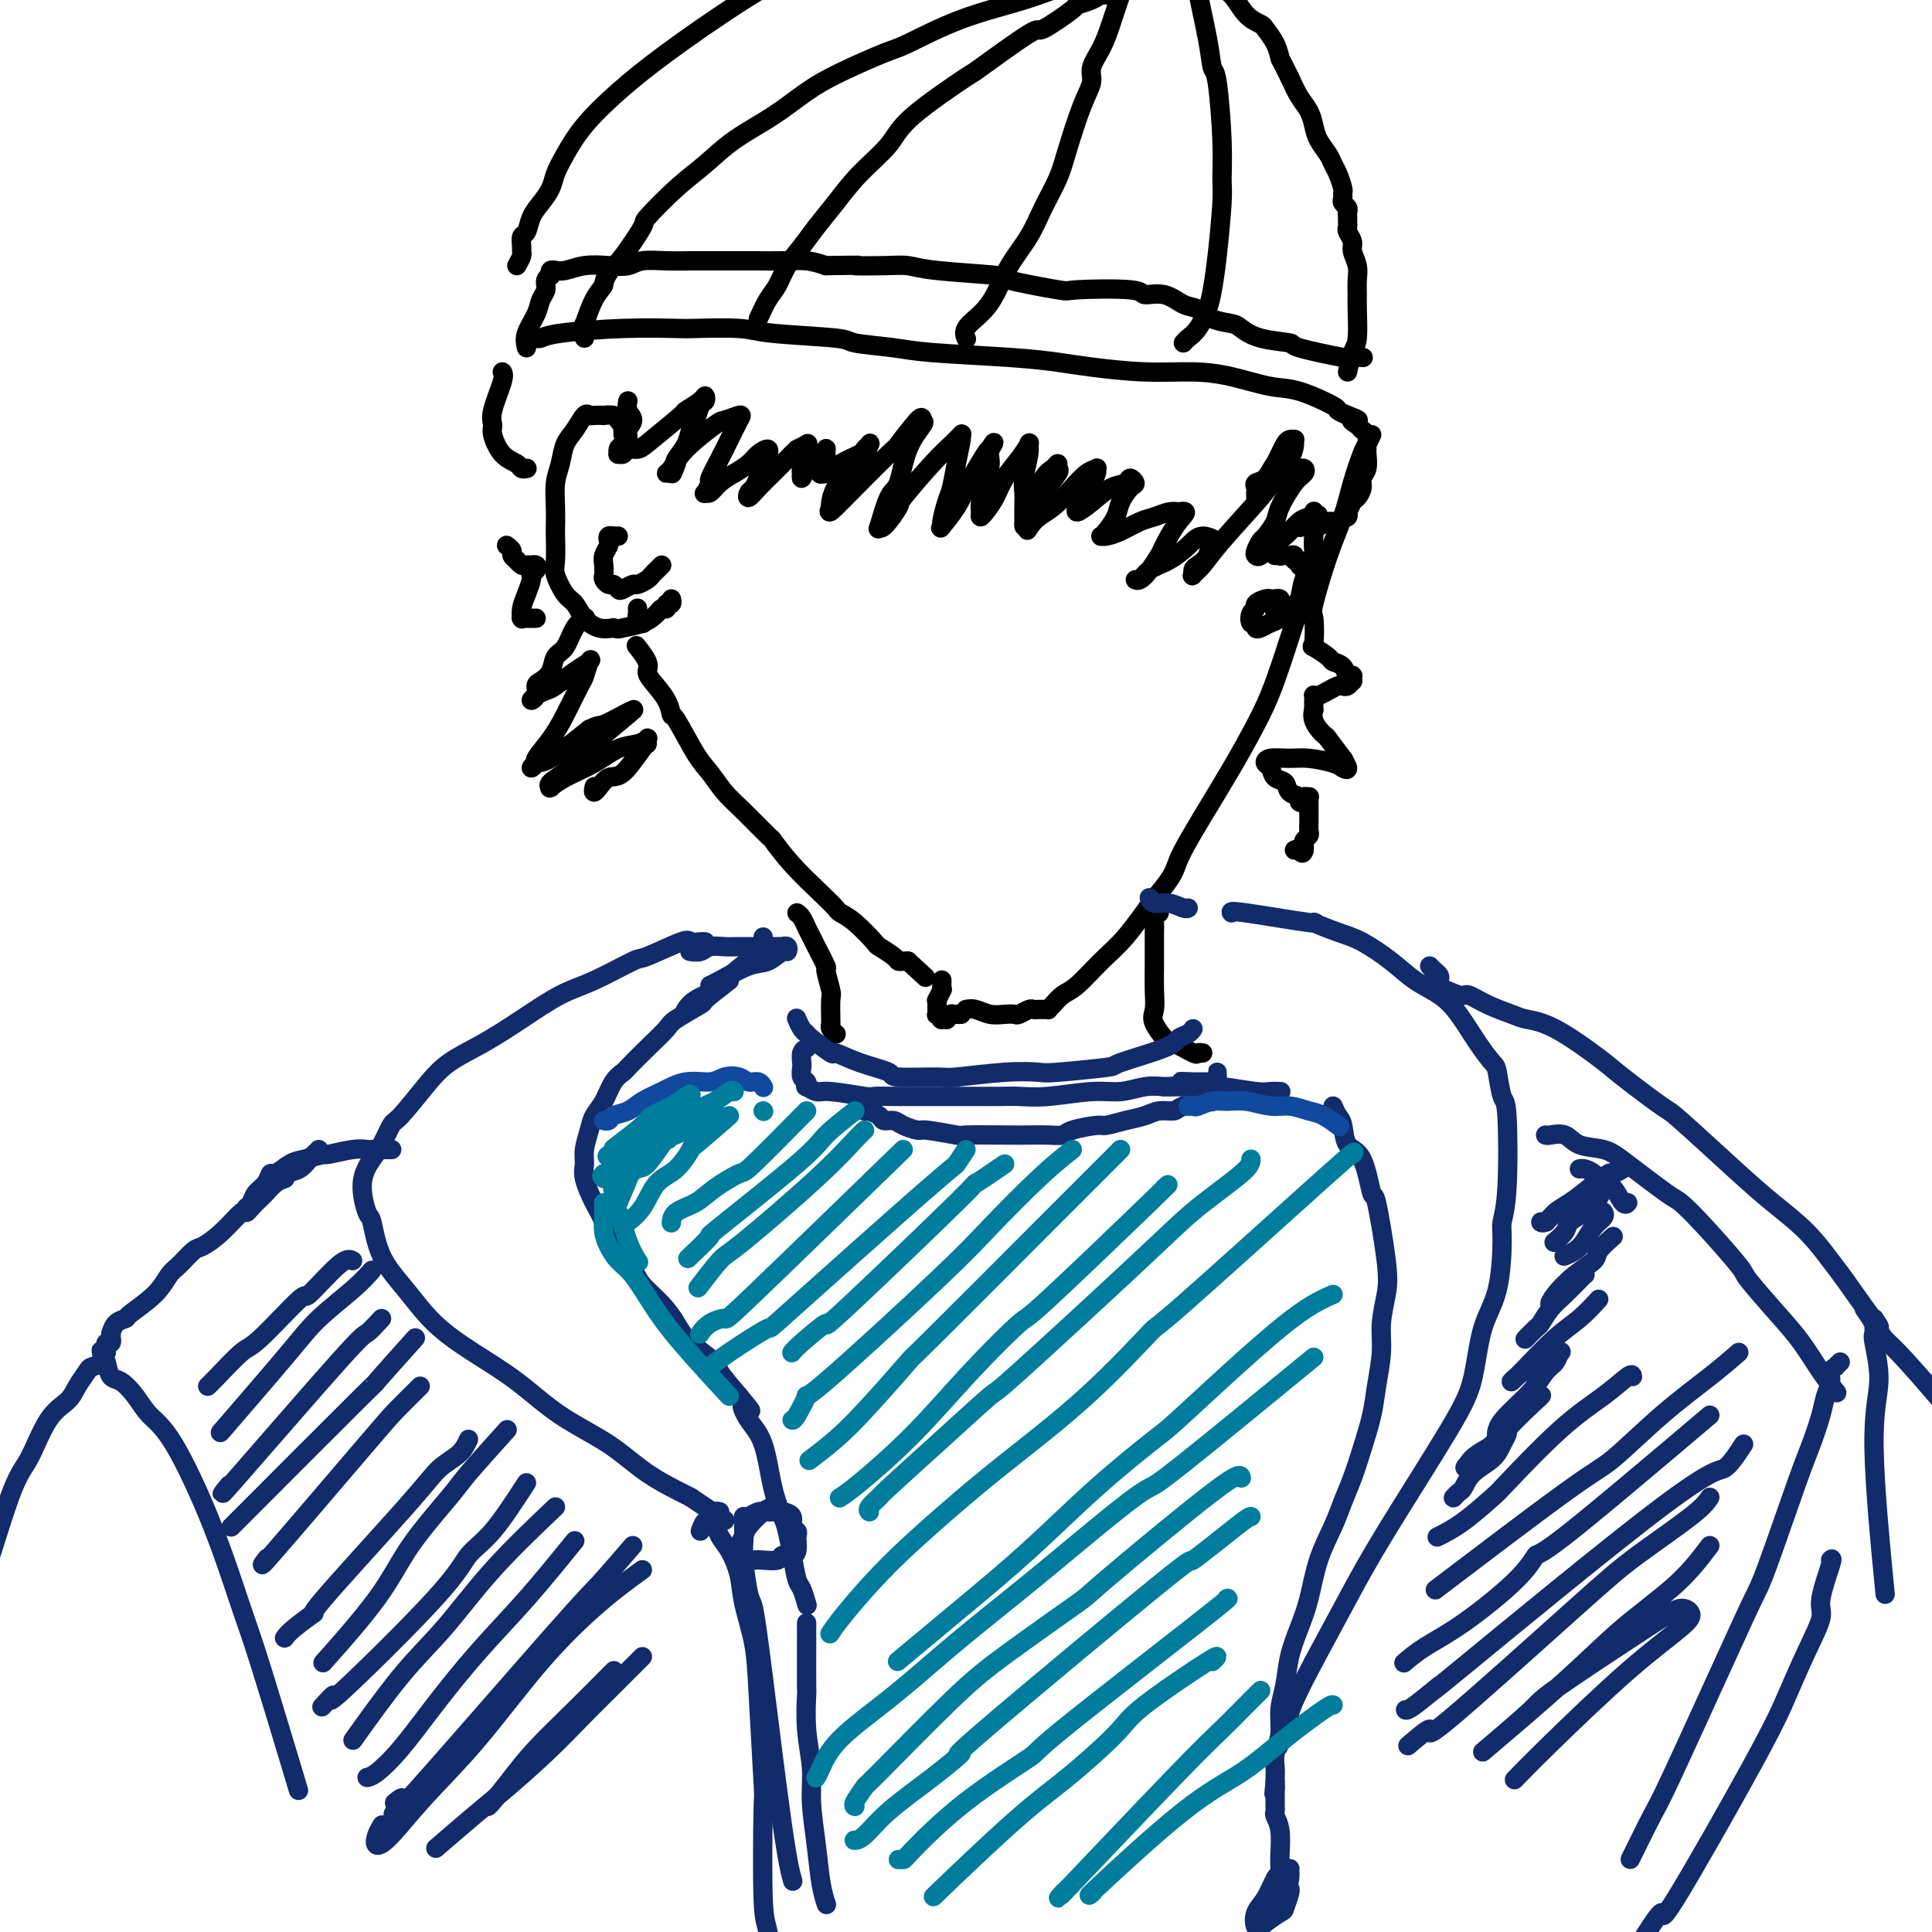 <svg viewBox='0 0 400 400' version='1.1' xmlns='http://www.w3.org/2000/svg' xmlns:xlink='http://www.w3.org/1999/xlink'><g fill='none' stroke='rgb(0,0,0)' stroke-width='4' stroke-linecap='round' stroke-linejoin='round'><path d='M129,90c-0.027,-0.868 -0.054,-1.735 0,-2c0.054,-0.265 0.188,0.073 0,0c-0.188,-0.073 -0.698,-0.556 -1,-1c-0.302,-0.444 -0.396,-0.850 -1,-1c-0.604,-0.150 -1.719,-0.043 -2,0c-0.281,0.043 0.273,0.021 0,0c-0.273,-0.021 -1.372,-0.040 -2,0c-0.628,0.040 -0.784,0.138 -1,0c-0.216,-0.138 -0.492,-0.513 -1,0c-0.508,0.513 -1.246,1.914 -2,3c-0.754,1.086 -1.522,1.857 -2,3c-0.478,1.143 -0.664,2.659 -1,4c-0.336,1.341 -0.822,2.506 -1,4c-0.178,1.494 -0.049,3.318 0,5c0.049,1.682 0.019,3.221 0,4c-0.019,0.779 -0.027,0.799 0,2c0.027,1.201 0.089,3.585 0,5c-0.089,1.415 -0.330,1.861 0,3c0.330,1.139 1.232,2.971 2,4c0.768,1.029 1.402,1.255 2,2c0.598,0.745 1.161,2.008 2,3c0.839,0.992 1.954,1.712 3,2c1.046,0.288 2.023,0.144 3,0'/><path d='M127,130c1.184,0.342 1.144,0.198 2,0c0.856,-0.198 2.606,-0.449 4,-1c1.394,-0.551 2.430,-1.400 3,-2c0.570,-0.600 0.675,-0.949 1,-1c0.325,-0.051 0.872,0.196 1,0c0.128,-0.196 -0.161,-0.836 0,-1c0.161,-0.164 0.774,0.148 1,0c0.226,-0.148 0.065,-0.757 0,-1c-0.065,-0.243 -0.032,-0.122 0,0'/><path d='M137,117c-0.325,0.331 -0.649,0.662 -1,1c-0.351,0.338 -0.728,0.682 -1,1c-0.272,0.318 -0.440,0.608 -1,1c-0.560,0.392 -1.512,0.886 -2,1c-0.488,0.114 -0.512,-0.151 -1,0c-0.488,0.151 -1.441,0.717 -2,1c-0.559,0.283 -0.724,0.284 -1,0c-0.276,-0.284 -0.662,-0.853 -1,-1c-0.338,-0.147 -0.627,0.127 -1,0c-0.373,-0.127 -0.828,-0.654 -1,-1c-0.172,-0.346 -0.060,-0.512 0,-1c0.060,-0.488 0.068,-1.297 0,-2c-0.068,-0.703 -0.211,-1.299 0,-2c0.211,-0.701 0.775,-1.508 1,-2c0.225,-0.492 0.112,-0.668 0,-1c-0.112,-0.332 -0.222,-0.821 0,-1c0.222,-0.179 0.778,-0.048 1,0c0.222,0.048 0.111,0.013 0,0c-0.111,-0.013 -0.222,-0.003 0,0c0.222,0.003 0.778,0.001 1,0c0.222,-0.001 0.111,-0.000 0,0'/><path d='M130,83c-0.145,0.665 -0.290,1.330 0,2c0.290,0.670 1.016,1.345 1,2c-0.016,0.655 -0.775,1.290 -1,2c-0.225,0.710 0.082,1.496 0,2c-0.082,0.504 -0.555,0.724 -1,1c-0.445,0.276 -0.863,0.606 -1,1c-0.137,0.394 0.008,0.852 0,1c-0.008,0.148 -0.169,-0.016 0,0c0.169,0.016 0.666,0.210 1,0c0.334,-0.210 0.503,-0.825 1,-1c0.497,-0.175 1.320,0.090 2,0c0.680,-0.090 1.215,-0.537 3,-2c1.785,-1.463 4.819,-3.944 6,-5c1.181,-1.056 0.510,-0.688 1,-1c0.490,-0.312 2.143,-1.303 3,-2c0.857,-0.697 0.920,-1.099 1,-1c0.080,0.099 0.177,0.701 0,1c-0.177,0.299 -0.629,0.297 -1,1c-0.371,0.703 -0.660,2.111 -1,3c-0.340,0.889 -0.730,1.259 -1,2c-0.270,0.741 -0.419,1.853 -1,3c-0.581,1.147 -1.595,2.328 -2,3c-0.405,0.672 -0.203,0.836 0,1'/><path d='M140,96c-0.929,2.460 -0.753,2.109 -1,2c-0.247,-0.109 -0.917,0.024 -1,0c-0.083,-0.024 0.419,-0.207 1,-1c0.581,-0.793 1.239,-2.198 3,-4c1.761,-1.802 4.623,-4.001 6,-5c1.377,-0.999 1.267,-0.796 2,-1c0.733,-0.204 2.308,-0.814 3,-1c0.692,-0.186 0.502,0.053 0,1c-0.502,0.947 -1.315,2.601 -2,4c-0.685,1.399 -1.242,2.542 -2,4c-0.758,1.458 -1.717,3.229 -2,4c-0.283,0.771 0.112,0.540 0,1c-0.112,0.460 -0.729,1.609 -1,2c-0.271,0.391 -0.196,0.022 0,0c0.196,-0.022 0.513,0.303 1,0c0.487,-0.303 1.143,-1.235 2,-2c0.857,-0.765 1.914,-1.363 3,-2c1.086,-0.637 2.201,-1.312 3,-2c0.799,-0.688 1.283,-1.390 2,-2c0.717,-0.610 1.667,-1.128 2,-1c0.333,0.128 0.048,0.903 0,1c-0.048,0.097 0.141,-0.483 0,0c-0.141,0.483 -0.614,2.030 -1,3c-0.386,0.970 -0.687,1.365 -1,2c-0.313,0.635 -0.640,1.511 -1,2c-0.360,0.489 -0.754,0.592 -1,1c-0.246,0.408 -0.344,1.120 0,1c0.344,-0.120 1.131,-1.071 2,-2c0.869,-0.929 1.820,-1.837 3,-3c1.180,-1.163 2.590,-2.582 4,-4'/><path d='M164,94c1.343,-1.251 0.701,-0.879 1,-1c0.299,-0.121 1.541,-0.734 2,-1c0.459,-0.266 0.137,-0.186 0,0c-0.137,0.186 -0.089,0.479 0,1c0.089,0.521 0.219,1.270 0,2c-0.219,0.730 -0.788,1.443 -1,2c-0.212,0.557 -0.069,0.960 0,1c0.069,0.040 0.063,-0.283 0,0c-0.063,0.283 -0.185,1.172 0,1c0.185,-0.172 0.676,-1.406 1,-2c0.324,-0.594 0.479,-0.549 1,-1c0.521,-0.451 1.407,-1.400 2,-2c0.593,-0.600 0.892,-0.853 1,-1c0.108,-0.147 0.025,-0.189 0,0c-0.025,0.189 0.007,0.611 0,1c-0.007,0.389 -0.053,0.747 0,1c0.053,0.253 0.204,0.402 0,1c-0.204,0.598 -0.762,1.646 -1,2c-0.238,0.354 -0.156,0.015 0,0c0.156,-0.015 0.385,0.294 1,0c0.615,-0.294 1.615,-1.190 3,-2c1.385,-0.810 3.154,-1.532 4,-2c0.846,-0.468 0.768,-0.681 1,-1c0.232,-0.319 0.774,-0.742 1,-1c0.226,-0.258 0.138,-0.350 0,0c-0.138,0.350 -0.324,1.141 -1,2c-0.676,0.859 -1.841,1.785 -3,3c-1.159,1.215 -2.311,2.717 -3,4c-0.689,1.283 -0.916,2.345 -1,3c-0.084,0.655 -0.024,0.901 0,1c0.024,0.099 0.012,0.049 0,0'/><path d='M172,105c-0.990,1.989 0.533,0.462 1,0c0.467,-0.462 -0.124,0.143 2,-2c2.124,-2.143 6.964,-7.033 9,-9c2.036,-1.967 1.268,-1.012 2,-2c0.732,-0.988 2.964,-3.918 4,-5c1.036,-1.082 0.874,-0.317 1,0c0.126,0.317 0.538,0.185 0,1c-0.538,0.815 -2.025,2.578 -3,5c-0.975,2.422 -1.438,5.504 -2,7c-0.562,1.496 -1.225,1.405 -2,3c-0.775,1.595 -1.663,4.875 -2,6c-0.337,1.125 -0.124,0.097 0,0c0.124,-0.097 0.158,0.739 1,0c0.842,-0.739 2.492,-3.053 3,-4c0.508,-0.947 -0.127,-0.527 1,-2c1.127,-1.473 4.016,-4.840 6,-7c1.984,-2.160 3.065,-3.114 4,-4c0.935,-0.886 1.726,-1.702 2,-2c0.274,-0.298 0.032,-0.076 0,0c-0.032,0.076 0.145,0.007 0,1c-0.145,0.993 -0.613,3.050 -1,5c-0.387,1.950 -0.695,3.793 -1,5c-0.305,1.207 -0.608,1.776 -1,3c-0.392,1.224 -0.872,3.102 -1,4c-0.128,0.898 0.096,0.816 0,1c-0.096,0.184 -0.513,0.634 0,0c0.513,-0.634 1.955,-2.352 3,-4c1.045,-1.648 1.692,-3.225 2,-4c0.308,-0.775 0.275,-0.747 1,-2c0.725,-1.253 2.207,-3.787 3,-5c0.793,-1.213 0.896,-1.107 1,-1'/><path d='M205,93c1.535,-2.453 0.373,-1.085 0,0c-0.373,1.085 0.043,1.889 0,3c-0.043,1.111 -0.545,2.531 -1,4c-0.455,1.469 -0.862,2.988 -1,4c-0.138,1.012 -0.008,1.517 0,2c0.008,0.483 -0.108,0.944 0,1c0.108,0.056 0.439,-0.294 1,-1c0.561,-0.706 1.351,-1.770 2,-3c0.649,-1.230 1.156,-2.628 2,-4c0.844,-1.372 2.026,-2.719 3,-4c0.974,-1.281 1.739,-2.496 2,-3c0.261,-0.504 0.017,-0.298 0,0c-0.017,0.298 0.191,0.689 0,2c-0.191,1.311 -0.783,3.543 -1,5c-0.217,1.457 -0.058,2.139 0,3c0.058,0.861 0.017,1.899 0,3c-0.017,1.101 -0.009,2.264 0,3c0.009,0.736 0.019,1.046 0,1c-0.019,-0.046 -0.068,-0.448 0,-1c0.068,-0.552 0.252,-1.255 1,-3c0.748,-1.745 2.059,-4.534 3,-6c0.941,-1.466 1.510,-1.609 2,-2c0.490,-0.391 0.899,-1.028 1,-1c0.101,0.028 -0.106,0.722 0,1c0.106,0.278 0.526,0.141 0,1c-0.526,0.859 -1.997,2.714 -3,4c-1.003,1.286 -1.537,2.005 -2,3c-0.463,0.995 -0.855,2.268 -1,3c-0.145,0.732 -0.041,0.923 0,1c0.041,0.077 0.021,0.038 0,0'/><path d='M213,109c-0.735,1.759 -0.074,0.156 1,-1c1.074,-1.156 2.561,-1.865 4,-3c1.439,-1.135 2.831,-2.694 4,-4c1.169,-1.306 2.114,-2.358 3,-3c0.886,-0.642 1.714,-0.875 2,-1c0.286,-0.125 0.030,-0.141 0,0c-0.030,0.141 0.164,0.439 0,1c-0.164,0.561 -0.687,1.385 -1,2c-0.313,0.615 -0.416,1.022 -1,2c-0.584,0.978 -1.651,2.528 -2,3c-0.349,0.472 0.018,-0.135 0,0c-0.018,0.135 -0.423,1.012 0,1c0.423,-0.012 1.673,-0.914 3,-2c1.327,-1.086 2.732,-2.356 4,-3c1.268,-0.644 2.399,-0.661 3,-1c0.601,-0.339 0.670,-1.000 1,-1c0.330,0.000 0.919,0.662 1,1c0.081,0.338 -0.346,0.353 -1,1c-0.654,0.647 -1.535,1.924 -2,3c-0.465,1.076 -0.515,1.949 -1,3c-0.485,1.051 -1.404,2.280 -2,3c-0.596,0.720 -0.869,0.932 -1,1c-0.131,0.068 -0.121,-0.009 0,0c0.121,0.009 0.353,0.104 1,0c0.647,-0.104 1.708,-0.406 3,-1c1.292,-0.594 2.816,-1.480 4,-2c1.184,-0.520 2.029,-0.676 3,-1c0.971,-0.324 2.069,-0.818 3,-1c0.931,-0.182 1.695,-0.052 2,0c0.305,0.052 0.153,0.026 0,0'/><path d='M244,106c2.493,-0.447 1.226,0.434 0,2c-1.226,1.566 -2.410,3.817 -3,5c-0.590,1.183 -0.586,1.299 -1,2c-0.414,0.701 -1.245,1.985 -2,3c-0.755,1.015 -1.434,1.759 -2,2c-0.566,0.241 -1.018,-0.021 -1,0c0.018,0.021 0.507,0.326 1,0c0.493,-0.326 0.992,-1.284 2,-2c1.008,-0.716 2.526,-1.189 4,-2c1.474,-0.811 2.904,-1.959 4,-3c1.096,-1.041 1.856,-1.975 3,-2c1.144,-0.025 2.670,0.858 3,1c0.330,0.142 -0.538,-0.456 -1,0c-0.462,0.456 -0.518,1.966 -1,3c-0.482,1.034 -1.392,1.593 -2,2c-0.608,0.407 -0.916,0.663 -1,1c-0.084,0.337 0.054,0.757 0,1c-0.054,0.243 -0.301,0.310 0,0c0.301,-0.310 1.149,-0.995 2,-2c0.851,-1.005 1.706,-2.328 4,-5c2.294,-2.672 6.026,-6.692 8,-9c1.974,-2.308 2.190,-2.906 3,-4c0.810,-1.094 2.214,-2.686 3,-4c0.786,-1.314 0.954,-2.350 1,-3c0.046,-0.650 -0.029,-0.914 0,-1c0.029,-0.086 0.162,0.007 0,0c-0.162,-0.007 -0.621,-0.115 -1,0c-0.379,0.115 -0.679,0.454 -1,1c-0.321,0.546 -0.663,1.299 -1,2c-0.337,0.701 -0.668,1.351 -1,2'/><path d='M264,96c-0.950,1.249 -1.326,2.372 -2,3c-0.674,0.628 -1.645,0.761 -2,1c-0.355,0.239 -0.095,0.585 0,1c0.095,0.415 0.024,0.899 0,1c-0.024,0.101 0.000,-0.182 0,0c-0.000,0.182 -0.024,0.830 0,1c0.024,0.170 0.097,-0.136 1,-1c0.903,-0.864 2.638,-2.285 4,-3c1.362,-0.715 2.352,-0.725 3,-1c0.648,-0.275 0.954,-0.817 1,-1c0.046,-0.183 -0.166,-0.008 0,0c0.166,0.008 0.712,-0.151 1,0c0.288,0.151 0.319,0.612 0,1c-0.319,0.388 -0.988,0.705 -2,2c-1.012,1.295 -2.366,3.569 -3,5c-0.634,1.431 -0.549,2.019 -1,3c-0.451,0.981 -1.439,2.356 -2,3c-0.561,0.644 -0.695,0.559 -1,1c-0.305,0.441 -0.781,1.410 -1,2c-0.219,0.590 -0.183,0.803 0,1c0.183,0.197 0.511,0.379 1,0c0.489,-0.379 1.140,-1.321 2,-2c0.860,-0.679 1.929,-1.097 3,-2c1.071,-0.903 2.143,-2.292 3,-3c0.857,-0.708 1.498,-0.736 2,-1c0.502,-0.264 0.866,-0.763 1,-1c0.134,-0.237 0.038,-0.210 0,0c-0.038,0.210 -0.019,0.605 0,1'/><path d='M272,107c1.857,-0.972 0.499,0.099 0,1c-0.499,0.901 -0.141,1.633 0,2c0.141,0.367 0.064,0.371 0,1c-0.064,0.629 -0.114,1.883 0,3c0.114,1.117 0.392,2.096 0,3c-0.392,0.904 -1.456,1.734 -2,3c-0.544,1.266 -0.569,2.970 -1,4c-0.431,1.030 -1.268,1.387 -2,2c-0.732,0.613 -1.358,1.480 -2,2c-0.642,0.520 -1.300,0.691 -2,1c-0.700,0.309 -1.443,0.756 -2,1c-0.557,0.244 -0.930,0.287 -1,0c-0.070,-0.287 0.162,-0.903 0,-1c-0.162,-0.097 -0.716,0.324 -1,0c-0.284,-0.324 -0.296,-1.393 0,-2c0.296,-0.607 0.901,-0.751 1,-1c0.099,-0.249 -0.309,-0.603 0,-1c0.309,-0.397 1.336,-0.838 2,-1c0.664,-0.162 0.966,-0.044 1,0c0.034,0.044 -0.202,0.014 0,0c0.202,-0.014 0.840,-0.014 1,0c0.160,0.014 -0.157,0.041 0,0c0.157,-0.041 0.788,-0.151 1,0c0.212,0.151 0.004,0.563 0,1c-0.004,0.437 0.195,0.901 0,1c-0.195,0.099 -0.783,-0.166 -1,0c-0.217,0.166 -0.062,0.762 0,1c0.062,0.238 0.031,0.119 0,0'/><path d='M132,126c0.002,0.024 0.004,0.049 0,0c-0.004,-0.049 -0.015,-0.171 0,0c0.015,0.171 0.056,0.633 0,1c-0.056,0.367 -0.207,0.637 0,1c0.207,0.363 0.774,0.818 1,1c0.226,0.182 0.113,0.091 0,0'/><path d='M132,134c-0.229,-0.288 -0.457,-0.577 0,0c0.457,0.577 1.601,2.019 2,3c0.399,0.981 0.055,1.500 0,2c-0.055,0.500 0.180,0.980 1,2c0.820,1.020 2.225,2.579 3,4c0.775,1.421 0.920,2.705 1,3c0.080,0.295 0.094,-0.398 1,1c0.906,1.398 2.702,4.887 4,7c1.298,2.113 2.096,2.850 3,4c0.904,1.150 1.912,2.714 3,4c1.088,1.286 2.255,2.294 4,4c1.745,1.706 4.068,4.110 5,5c0.932,0.890 0.472,0.266 1,1c0.528,0.734 2.044,2.827 4,5c1.956,2.173 4.353,4.425 6,6c1.647,1.575 2.544,2.473 3,3c0.456,0.527 0.473,0.684 1,1c0.527,0.316 1.566,0.792 3,2c1.434,1.208 3.263,3.147 4,4c0.737,0.853 0.383,0.621 1,1c0.617,0.379 2.207,1.370 3,2c0.793,0.630 0.790,0.900 1,1c0.210,0.100 0.631,0.028 1,0c0.369,-0.028 0.684,-0.014 1,0'/><path d='M188,199c6.333,5.833 3.167,2.917 0,0'/><path d='M195,203c-0.002,-0.078 -0.004,-0.157 0,0c0.004,0.157 0.015,0.549 0,1c-0.015,0.451 -0.057,0.961 0,1c0.057,0.039 0.211,-0.392 0,0c-0.211,0.392 -0.789,1.607 -1,2c-0.211,0.393 -0.056,-0.034 0,0c0.056,0.034 0.014,0.531 0,1c-0.014,0.469 -0.000,0.909 0,1c0.000,0.091 -0.014,-0.168 0,0c0.014,0.168 0.055,0.763 0,1c-0.055,0.237 -0.207,0.116 0,0c0.207,-0.116 0.772,-0.226 1,0c0.228,0.226 0.118,0.789 0,1c-0.118,0.211 -0.243,0.071 0,0c0.243,-0.071 0.853,-0.071 1,0c0.147,0.071 -0.171,0.215 0,0c0.171,-0.215 0.829,-0.790 1,-1c0.171,-0.210 -0.146,-0.057 0,0c0.146,0.057 0.756,0.016 1,0c0.244,-0.016 0.122,-0.008 0,0'/><path d='M198,210c0.845,0.000 0.958,0.000 1,0c0.042,0.000 0.012,0.000 0,0c-0.012,0.000 -0.006,0.000 0,0'/><path d='M200,209c0.581,-0.113 1.163,-0.225 2,0c0.837,0.225 1.930,0.789 3,1c1.070,0.211 2.118,0.071 3,0c0.882,-0.071 1.598,-0.072 2,0c0.402,0.072 0.490,0.215 1,0c0.510,-0.215 1.442,-0.790 2,-1c0.558,-0.210 0.742,-0.056 1,0c0.258,0.056 0.590,0.016 1,0c0.410,-0.016 0.897,-0.006 1,0c0.103,0.006 -0.177,0.009 0,0c0.177,-0.009 0.811,-0.030 1,0c0.189,0.030 -0.068,0.112 0,0c0.068,-0.112 0.459,-0.417 1,-1c0.541,-0.583 1.231,-1.443 2,-2c0.769,-0.557 1.619,-0.809 3,-2c1.381,-1.191 3.295,-3.321 5,-5c1.705,-1.679 3.201,-2.908 5,-5c1.799,-2.092 3.899,-5.046 6,-8'/><path d='M239,186c4.312,-4.954 4.091,-5.840 5,-8c0.909,-2.160 2.948,-5.595 5,-9c2.052,-3.405 4.118,-6.778 6,-10c1.882,-3.222 3.580,-6.291 5,-9c1.420,-2.709 2.564,-5.058 4,-9c1.436,-3.942 3.165,-9.476 4,-12c0.835,-2.524 0.775,-2.039 1,-3c0.225,-0.961 0.736,-3.367 1,-5c0.264,-1.633 0.282,-2.494 0,-3c-0.282,-0.506 -0.864,-0.657 -1,-1c-0.136,-0.343 0.173,-0.876 0,-1c-0.173,-0.124 -0.830,0.163 -1,0c-0.170,-0.163 0.147,-0.776 0,-1c-0.147,-0.224 -0.757,-0.060 -1,0c-0.243,0.060 -0.120,0.016 0,0c0.120,-0.016 0.238,-0.004 0,0c-0.238,0.004 -0.833,0.001 -1,0c-0.167,-0.001 0.095,-0.000 0,0c-0.095,0.000 -0.548,0.000 -1,0'/><path d='M265,115c-0.769,-0.928 -0.192,-0.249 0,0c0.192,0.249 -0.001,0.067 0,0c0.001,-0.067 0.196,-0.018 0,0c-0.196,0.018 -0.784,0.005 -1,0c-0.216,-0.005 -0.062,-0.001 0,0c0.062,0.001 0.031,0.001 0,0'/><path d='M121,128c0.181,-0.116 0.362,-0.232 0,0c-0.362,0.232 -1.266,0.811 -2,2c-0.734,1.189 -1.297,2.986 -2,4c-0.703,1.014 -1.546,1.245 -2,2c-0.454,0.755 -0.518,2.035 -1,3c-0.482,0.965 -1.381,1.615 -2,2c-0.619,0.385 -0.958,0.506 -1,1c-0.042,0.494 0.214,1.361 0,2c-0.214,0.639 -0.896,1.052 -1,1c-0.104,-0.052 0.372,-0.567 1,-1c0.628,-0.433 1.409,-0.784 2,-1c0.591,-0.216 0.992,-0.296 2,-1c1.008,-0.704 2.623,-2.032 4,-3c1.377,-0.968 2.518,-1.575 3,-2c0.482,-0.425 0.307,-0.667 0,0c-0.307,0.667 -0.745,2.242 -1,3c-0.255,0.758 -0.326,0.699 -1,2c-0.674,1.301 -1.950,3.961 -3,6c-1.050,2.039 -1.872,3.456 -3,5c-1.128,1.544 -2.560,3.213 -3,4c-0.440,0.787 0.111,0.692 0,1c-0.111,0.308 -0.886,1.021 -1,1c-0.114,-0.021 0.431,-0.775 1,-1c0.569,-0.225 1.163,0.079 3,-1c1.837,-1.079 4.919,-3.539 8,-6'/><path d='M122,151c2.169,-1.048 2.090,-0.670 3,-1c0.910,-0.330 2.807,-1.370 4,-2c1.193,-0.630 1.682,-0.850 2,-1c0.318,-0.150 0.466,-0.230 -1,1c-1.466,1.230 -4.547,3.769 -6,5c-1.453,1.231 -1.279,1.152 -2,2c-0.721,0.848 -2.339,2.621 -4,4c-1.661,1.379 -3.367,2.364 -4,3c-0.633,0.636 -0.193,0.922 0,1c0.193,0.078 0.140,-0.053 0,0c-0.140,0.053 -0.368,0.288 0,0c0.368,-0.288 1.332,-1.100 3,-2c1.668,-0.900 4.041,-1.888 6,-3c1.959,-1.112 3.506,-2.346 5,-3c1.494,-0.654 2.936,-0.726 4,-1c1.064,-0.274 1.751,-0.748 2,-1c0.249,-0.252 0.061,-0.280 0,0c-0.061,0.280 0.004,0.867 0,1c-0.004,0.133 -0.077,-0.190 -1,1c-0.923,1.190 -2.696,3.893 -4,5c-1.304,1.107 -2.139,0.619 -3,1c-0.861,0.381 -1.747,1.633 -2,2c-0.253,0.367 0.128,-0.149 0,0c-0.128,0.149 -0.765,0.963 -1,1c-0.235,0.037 -0.067,-0.704 0,-1c0.067,-0.296 0.034,-0.148 0,0'/><path d='M111,128c-0.340,0.001 -0.679,0.002 -1,0c-0.321,-0.002 -0.623,-0.006 -1,0c-0.377,0.006 -0.830,0.021 -1,0c-0.170,-0.021 -0.055,-0.079 0,0c0.055,0.079 0.052,0.295 0,0c-0.052,-0.295 -0.154,-1.101 0,-2c0.154,-0.899 0.564,-1.891 1,-3c0.436,-1.109 0.897,-2.336 1,-3c0.103,-0.664 -0.154,-0.766 0,-1c0.154,-0.234 0.718,-0.599 1,-1c0.282,-0.401 0.283,-0.838 0,-1c-0.283,-0.162 -0.850,-0.047 -1,0c-0.150,0.047 0.119,0.028 0,0c-0.119,-0.028 -0.624,-0.063 -1,0c-0.376,0.063 -0.621,0.224 -1,0c-0.379,-0.224 -0.890,-0.834 -1,-1c-0.110,-0.166 0.180,0.113 0,0c-0.180,-0.113 -0.832,-0.618 -1,-1c-0.168,-0.382 0.147,-0.641 0,-1c-0.147,-0.359 -0.756,-0.817 -1,-1c-0.244,-0.183 -0.122,-0.092 0,0'/><path d='M109,97c0.103,-0.022 0.206,-0.044 0,0c-0.206,0.044 -0.720,0.153 -1,0c-0.280,-0.153 -0.326,-0.569 -1,-1c-0.674,-0.431 -1.977,-0.879 -3,-2c-1.023,-1.121 -1.766,-2.917 -2,-4c-0.234,-1.083 0.042,-1.453 0,-2c-0.042,-0.547 -0.403,-1.270 0,-3c0.403,-1.730 1.570,-4.466 2,-6c0.430,-1.534 0.123,-1.867 0,-2c-0.123,-0.133 -0.061,-0.067 0,0'/><path d='M111,70c0.279,0.083 0.557,0.166 1,0c0.443,-0.166 1.049,-0.581 4,-1c2.951,-0.419 8.247,-0.841 13,-1c4.753,-0.159 8.963,-0.054 11,0c2.037,0.054 1.902,0.056 4,0c2.098,-0.056 6.430,-0.170 9,0c2.570,0.170 3.377,0.623 7,1c3.623,0.377 10.062,0.678 13,1c2.938,0.322 2.374,0.664 4,1c1.626,0.336 5.440,0.667 8,1c2.560,0.333 3.864,0.667 8,1c4.136,0.333 11.104,0.663 16,1c4.896,0.337 7.720,0.681 10,1c2.280,0.319 4.017,0.615 7,1c2.983,0.385 7.214,0.861 11,1c3.786,0.139 7.128,-0.057 10,0c2.872,0.057 5.275,0.368 8,1c2.725,0.632 5.771,1.585 8,2c2.229,0.415 3.642,0.294 6,1c2.358,0.706 5.663,2.241 7,3c1.337,0.759 0.706,0.743 1,1c0.294,0.257 1.513,0.788 2,1c0.487,0.212 0.244,0.106 0,0'/><path d='M279,86c3.891,1.417 1.617,0.961 1,1c-0.617,0.039 0.423,0.574 1,1c0.577,0.426 0.690,0.742 1,1c0.310,0.258 0.816,0.457 1,1c0.184,0.543 0.045,1.430 0,2c-0.045,0.570 0.003,0.824 0,1c-0.003,0.176 -0.056,0.275 0,1c0.056,0.725 0.223,2.077 0,3c-0.223,0.923 -0.834,1.418 -1,2c-0.166,0.582 0.113,1.251 0,2c-0.113,0.749 -0.618,1.577 -1,2c-0.382,0.423 -0.642,0.439 -1,1c-0.358,0.561 -0.813,1.666 -1,2c-0.187,0.334 -0.105,-0.103 0,0c0.105,0.103 0.233,0.744 0,1c-0.233,0.256 -0.825,0.125 -1,0c-0.175,-0.125 0.069,-0.244 0,0c-0.069,0.244 -0.452,0.850 -1,1c-0.548,0.150 -1.261,-0.156 -2,0c-0.739,0.156 -1.505,0.774 -2,1c-0.495,0.226 -0.720,0.061 -1,0c-0.280,-0.061 -0.614,-0.016 -1,0c-0.386,0.016 -0.825,0.005 -1,0c-0.175,-0.005 -0.088,-0.002 0,0'/><path d='M270,109c-1.500,0.333 -0.750,0.167 0,0'/><path d='M109,72c-0.205,-0.893 -0.410,-1.787 0,-3c0.410,-1.213 1.434,-2.746 2,-4c0.566,-1.254 0.673,-2.231 1,-3c0.327,-0.769 0.872,-1.331 1,-2c0.128,-0.669 -0.162,-1.446 0,-2c0.162,-0.554 0.774,-0.884 1,-1c0.226,-0.116 0.065,-0.017 0,0c-0.065,0.017 -0.033,-0.048 0,0c0.033,0.048 0.066,0.210 0,0c-0.066,-0.210 -0.231,-0.792 0,-1c0.231,-0.208 0.858,-0.042 1,0c0.142,0.042 -0.201,-0.040 0,0c0.201,0.040 0.947,0.203 2,0c1.053,-0.203 2.412,-0.772 4,-1c1.588,-0.228 3.403,-0.114 5,0c1.597,0.114 2.975,0.227 4,0c1.025,-0.227 1.698,-0.793 3,-1c1.302,-0.207 3.232,-0.056 5,0c1.768,0.056 3.374,0.015 5,0c1.626,-0.015 3.271,-0.005 5,0c1.729,0.005 3.544,0.004 5,0c1.456,-0.004 2.555,-0.011 4,0c1.445,0.011 3.235,0.042 5,0c1.765,-0.042 3.504,-0.155 5,0c1.496,0.155 2.748,0.577 4,1'/><path d='M171,55c9.727,-0.158 6.045,-0.053 6,0c-0.045,0.053 3.547,0.054 6,0c2.453,-0.054 3.765,-0.165 5,0c1.235,0.165 2.391,0.605 6,1c3.609,0.395 9.672,0.746 12,1c2.328,0.254 0.922,0.412 3,1c2.078,0.588 7.640,1.606 10,2c2.360,0.394 1.517,0.165 4,0c2.483,-0.165 8.293,-0.267 11,0c2.707,0.267 2.313,0.901 3,1c0.687,0.099 2.457,-0.338 4,0c1.543,0.338 2.860,1.452 4,2c1.140,0.548 2.104,0.532 3,1c0.896,0.468 1.723,1.421 3,2c1.277,0.579 3.003,0.784 4,1c0.997,0.216 1.266,0.444 2,1c0.734,0.556 1.932,1.441 4,2c2.068,0.559 5.006,0.791 6,1c0.994,0.209 0.042,0.396 2,1c1.958,0.604 6.824,1.626 9,2c2.176,0.374 1.663,0.101 2,0c0.337,-0.101 1.525,-0.029 2,0c0.475,0.029 0.238,0.014 0,0'/><path d='M284,90c-0.359,0.756 -0.717,1.512 -1,2c-0.283,0.488 -0.490,0.709 -1,2c-0.510,1.291 -1.324,3.651 -2,6c-0.676,2.349 -1.214,4.686 -2,7c-0.786,2.314 -1.821,4.604 -3,8c-1.179,3.396 -2.501,7.897 -3,10c-0.499,2.103 -0.174,1.806 0,3c0.174,1.194 0.197,3.877 0,5c-0.197,1.123 -0.614,0.687 0,1c0.614,0.313 2.259,1.377 3,2c0.741,0.623 0.577,0.807 1,1c0.423,0.193 1.434,0.396 2,1c0.566,0.604 0.688,1.611 1,2c0.312,0.389 0.813,0.161 1,0c0.187,-0.161 0.061,-0.253 0,0c-0.061,0.253 -0.057,0.852 0,1c0.057,0.148 0.167,-0.154 0,0c-0.167,0.154 -0.612,0.763 -1,1c-0.388,0.237 -0.721,0.102 -1,0c-0.279,-0.102 -0.506,-0.172 -1,0c-0.494,0.172 -1.257,0.584 -2,1c-0.743,0.416 -1.467,0.835 -2,1c-0.533,0.165 -0.875,0.075 -1,0c-0.125,-0.075 -0.034,-0.136 0,0c0.034,0.136 0.010,0.467 0,1c-0.010,0.533 -0.005,1.266 0,2'/><path d='M272,147c-0.795,2.222 1.217,4.277 2,5c0.783,0.723 0.336,0.114 1,1c0.664,0.886 2.437,3.268 3,4c0.563,0.732 -0.086,-0.186 0,0c0.086,0.186 0.905,1.476 1,2c0.095,0.524 -0.535,0.283 -1,0c-0.465,-0.283 -0.767,-0.609 -2,-1c-1.233,-0.391 -3.399,-0.849 -5,-1c-1.601,-0.151 -2.637,0.005 -4,0c-1.363,-0.005 -3.052,-0.171 -4,0c-0.948,0.171 -1.156,0.680 -1,1c0.156,0.320 0.677,0.453 1,1c0.323,0.547 0.450,1.509 1,2c0.550,0.491 1.525,0.511 2,1c0.475,0.489 0.452,1.448 1,2c0.548,0.552 1.667,0.698 2,1c0.333,0.302 -0.121,0.760 0,1c0.121,0.240 0.817,0.263 1,0c0.183,-0.263 -0.147,-0.811 0,-1c0.147,-0.189 0.772,-0.021 1,0c0.228,0.021 0.061,-0.107 0,0c-0.061,0.107 -0.015,0.448 0,1c0.015,0.552 0.000,1.314 0,2c-0.000,0.686 0.014,1.297 0,2c-0.014,0.703 -0.056,1.498 0,2c0.056,0.502 0.211,0.712 0,1c-0.211,0.288 -0.788,0.654 -1,1c-0.212,0.346 -0.061,0.670 0,1c0.061,0.330 0.030,0.665 0,1'/><path d='M270,176c-0.321,1.238 -0.625,0.333 -1,0c-0.375,-0.333 -0.821,-0.095 -1,0c-0.179,0.095 -0.089,0.048 0,0'/><path d='M107,55c0.424,-0.747 0.849,-1.494 1,-2c0.151,-0.506 0.029,-0.771 0,-1c-0.029,-0.229 0.037,-0.420 0,-1c-0.037,-0.580 -0.175,-1.548 0,-2c0.175,-0.452 0.662,-0.389 1,-1c0.338,-0.611 0.526,-1.897 1,-3c0.474,-1.103 1.233,-2.022 2,-3c0.767,-0.978 1.542,-2.016 2,-3c0.458,-0.984 0.599,-1.913 1,-3c0.401,-1.087 1.062,-2.332 2,-4c0.938,-1.668 2.154,-3.760 4,-6c1.846,-2.240 4.322,-4.629 7,-7c2.678,-2.371 5.560,-4.725 10,-8c4.440,-3.275 10.440,-7.470 16,-11c5.560,-3.530 10.680,-6.393 16,-9c5.320,-2.607 10.838,-4.956 16,-7c5.162,-2.044 9.967,-3.781 17,-6c7.033,-2.219 16.295,-4.920 20,-6c3.705,-1.080 1.852,-0.540 0,0'/><path d='M279,77c0.309,-1.514 0.618,-3.027 1,-4c0.382,-0.973 0.835,-1.404 1,-3c0.165,-1.596 0.040,-4.357 0,-6c-0.040,-1.643 0.004,-2.169 0,-3c-0.004,-0.831 -0.058,-1.967 0,-3c0.058,-1.033 0.226,-1.965 0,-3c-0.226,-1.035 -0.845,-2.175 -1,-3c-0.155,-0.825 0.155,-1.334 0,-2c-0.155,-0.666 -0.774,-1.488 -1,-2c-0.226,-0.512 -0.060,-0.715 0,-1c0.060,-0.285 0.012,-0.654 0,-1c-0.012,-0.346 0.011,-0.670 0,-1c-0.011,-0.330 -0.056,-0.666 0,-1c0.056,-0.334 0.212,-0.665 0,-1c-0.212,-0.335 -0.792,-0.674 -1,-1c-0.208,-0.326 -0.045,-0.640 0,-1c0.045,-0.360 -0.028,-0.767 0,-1c0.028,-0.233 0.159,-0.292 0,-1c-0.159,-0.708 -0.606,-2.065 -1,-3c-0.394,-0.935 -0.735,-1.447 -1,-2c-0.265,-0.553 -0.455,-1.147 -1,-2c-0.545,-0.853 -1.444,-1.963 -2,-3c-0.556,-1.037 -0.768,-2.000 -1,-3c-0.232,-1.000 -0.486,-2.039 -1,-3c-0.514,-0.961 -1.290,-1.846 -2,-3c-0.710,-1.154 -1.355,-2.577 -2,-4'/><path d='M267,16c-2.125,-4.328 -1.937,-3.647 -2,-4c-0.063,-0.353 -0.376,-1.740 -1,-3c-0.624,-1.260 -1.560,-2.392 -2,-3c-0.440,-0.608 -0.384,-0.693 -1,-1c-0.616,-0.307 -1.903,-0.837 -3,-2c-1.097,-1.163 -2.003,-2.959 -3,-4c-0.997,-1.041 -2.085,-1.327 -3,-2c-0.915,-0.673 -1.657,-1.731 -2,-2c-0.343,-0.269 -0.288,0.253 -1,0c-0.712,-0.253 -2.191,-1.281 -3,-2c-0.809,-0.719 -0.949,-1.128 -2,-1c-1.051,0.128 -3.012,0.792 -4,1c-0.988,0.208 -1.002,-0.041 -2,0c-0.998,0.041 -2.978,0.371 -5,1c-2.022,0.629 -4.086,1.555 -6,2c-1.914,0.445 -3.680,0.407 -6,1c-2.320,0.593 -5.196,1.817 -9,3c-3.804,1.183 -8.535,2.324 -13,4c-4.465,1.676 -8.662,3.886 -11,5c-2.338,1.114 -2.816,1.133 -5,2c-2.184,0.867 -6.074,2.584 -9,4c-2.926,1.416 -4.888,2.532 -7,4c-2.112,1.468 -4.375,3.287 -7,5c-2.625,1.713 -5.614,3.319 -8,5c-2.386,1.681 -4.169,3.438 -6,5c-1.831,1.562 -3.709,2.930 -6,5c-2.291,2.070 -4.996,4.844 -6,6c-1.004,1.156 -0.309,0.696 -1,2c-0.691,1.304 -2.769,4.373 -4,6c-1.231,1.627 -1.616,1.814 -2,2'/><path d='M127,55c-2.375,3.282 -1.813,3.489 -2,4c-0.187,0.511 -1.122,1.328 -2,3c-0.878,1.672 -1.699,4.199 -2,5c-0.301,0.801 -0.081,-0.125 0,0c0.081,0.125 0.022,1.302 0,2c-0.022,0.698 -0.006,0.919 0,1c0.006,0.081 0.002,0.023 0,0c-0.002,-0.023 -0.001,-0.012 0,0'/><path d='M157,66c0.660,-1.446 1.320,-2.892 2,-4c0.680,-1.108 1.381,-1.876 2,-3c0.619,-1.124 1.156,-2.602 2,-4c0.844,-1.398 1.994,-2.715 3,-4c1.006,-1.285 1.867,-2.537 3,-4c1.133,-1.463 2.537,-3.136 4,-5c1.463,-1.864 2.985,-3.918 5,-6c2.015,-2.082 4.524,-4.192 6,-6c1.476,-1.808 1.920,-3.314 5,-6c3.080,-2.686 8.795,-6.552 11,-8c2.205,-1.448 0.900,-0.478 3,-2c2.100,-1.522 7.606,-5.535 10,-7c2.394,-1.465 1.677,-0.382 3,-1c1.323,-0.618 4.688,-2.936 6,-4c1.312,-1.064 0.573,-0.873 1,-1c0.427,-0.127 2.022,-0.570 3,-1c0.978,-0.430 1.340,-0.847 2,-1c0.660,-0.153 1.617,-0.044 2,0c0.383,0.044 0.191,0.022 0,0'/><path d='M200,70c0.071,0.158 0.142,0.315 0,0c-0.142,-0.315 -0.498,-1.104 0,-2c0.498,-0.896 1.851,-1.900 3,-3c1.149,-1.100 2.093,-2.296 3,-4c0.907,-1.704 1.775,-3.918 3,-6c1.225,-2.082 2.807,-4.034 4,-6c1.193,-1.966 1.998,-3.948 3,-6c1.002,-2.052 2.200,-4.176 3,-6c0.800,-1.824 1.201,-3.348 2,-6c0.799,-2.652 1.995,-6.433 3,-9c1.005,-2.567 1.817,-3.920 2,-5c0.183,-1.080 -0.264,-1.886 0,-3c0.264,-1.114 1.237,-2.536 2,-4c0.763,-1.464 1.315,-2.970 2,-5c0.685,-2.030 1.504,-4.583 2,-6c0.496,-1.417 0.669,-1.700 1,-2c0.331,-0.300 0.820,-0.619 1,-1c0.180,-0.381 0.051,-0.823 0,-1c-0.051,-0.177 -0.026,-0.088 0,0'/><path d='M245,71c0.250,-0.294 0.501,-0.589 1,-1c0.499,-0.411 1.248,-0.939 2,-2c0.752,-1.061 1.508,-2.655 2,-4c0.492,-1.345 0.721,-2.442 1,-4c0.279,-1.558 0.608,-3.577 1,-7c0.392,-3.423 0.848,-8.248 1,-11c0.152,-2.752 0.001,-3.430 0,-5c-0.001,-1.570 0.150,-4.032 0,-8c-0.150,-3.968 -0.600,-9.443 -1,-12c-0.400,-2.557 -0.751,-2.196 -1,-3c-0.249,-0.804 -0.395,-2.773 -1,-6c-0.605,-3.227 -1.668,-7.712 -2,-10c-0.332,-2.288 0.069,-2.378 0,-3c-0.069,-0.622 -0.606,-1.775 -1,-3c-0.394,-1.225 -0.645,-2.522 -1,-3c-0.355,-0.478 -0.816,-0.137 -1,0c-0.184,0.137 -0.092,0.068 0,0'/><path d='M165,189c0.336,0.249 0.672,0.499 1,1c0.328,0.501 0.647,1.255 1,2c0.353,0.745 0.739,1.482 1,2c0.261,0.518 0.395,0.818 1,2c0.605,1.182 1.679,3.245 2,4c0.321,0.755 -0.110,0.203 0,1c0.110,0.797 0.762,2.945 1,4c0.238,1.055 0.063,1.018 0,2c-0.063,0.982 -0.013,2.985 0,4c0.013,1.015 -0.010,1.043 0,1c0.010,-0.043 0.054,-0.156 0,0c-0.054,0.156 -0.207,0.580 0,1c0.207,0.420 0.773,0.834 1,1c0.227,0.166 0.113,0.083 0,0'/><path d='M240,189c-0.423,-0.184 -0.845,-0.368 -1,0c-0.155,0.368 -0.042,1.287 0,2c0.042,0.713 0.012,1.220 0,2c-0.012,0.780 -0.006,1.834 0,3c0.006,1.166 0.013,2.443 0,4c-0.013,1.557 -0.046,3.392 0,5c0.046,1.608 0.170,2.988 0,4c-0.170,1.012 -0.635,1.654 0,3c0.635,1.346 2.370,3.394 3,4c0.630,0.606 0.155,-0.230 1,0c0.845,0.230 3.010,1.526 4,2c0.990,0.474 0.805,0.128 1,0c0.195,-0.128 0.770,-0.036 1,0c0.230,0.036 0.115,0.018 0,0'/></g>
<g fill='none' stroke='rgb(18,43,106)' stroke-width='4' stroke-linecap='round' stroke-linejoin='round'><path d='M165,211c0.022,0.053 0.044,0.106 0,0c-0.044,-0.106 -0.155,-0.370 0,0c0.155,0.370 0.574,1.376 1,2c0.426,0.624 0.859,0.867 1,1c0.141,0.133 -0.010,0.158 1,1c1.010,0.842 3.181,2.503 4,3c0.819,0.497 0.286,-0.168 1,0c0.714,0.168 2.674,1.170 5,2c2.326,0.830 5.018,1.487 6,2c0.982,0.513 0.252,0.883 2,1c1.748,0.117 5.972,-0.020 8,0c2.028,0.020 1.859,0.198 4,0c2.141,-0.198 6.594,-0.772 10,-1c3.406,-0.228 5.767,-0.109 7,0c1.233,0.109 1.337,0.208 4,0c2.663,-0.208 7.883,-0.724 10,-1c2.117,-0.276 1.131,-0.312 3,-1c1.869,-0.688 6.592,-2.027 9,-3c2.408,-0.973 2.501,-1.580 3,-2c0.499,-0.420 1.404,-0.651 2,-1c0.596,-0.349 0.885,-0.814 1,-1c0.115,-0.186 0.058,-0.093 0,0'/><path d='M167,217c-0.421,0.212 -0.841,0.424 -1,1c-0.159,0.576 -0.056,1.518 0,2c0.056,0.482 0.066,0.506 0,1c-0.066,0.494 -0.207,1.457 0,2c0.207,0.543 0.764,0.666 1,1c0.236,0.334 0.151,0.878 0,1c-0.151,0.122 -0.369,-0.177 0,0c0.369,0.177 1.325,0.832 2,1c0.675,0.168 1.068,-0.151 3,0c1.932,0.151 5.403,0.773 7,1c1.597,0.227 1.319,0.061 2,0c0.681,-0.061 2.319,-0.017 5,0c2.681,0.017 6.404,0.006 9,0c2.596,-0.006 4.066,-0.006 6,0c1.934,0.006 4.333,0.017 6,0c1.667,-0.017 2.602,-0.061 4,0c1.398,0.061 3.259,0.226 6,0c2.741,-0.226 6.364,-0.844 9,-1c2.636,-0.156 4.287,0.150 6,0c1.713,-0.150 3.490,-0.757 5,-1c1.510,-0.243 2.755,-0.121 4,0'/><path d='M241,225c11.936,-0.381 5.775,-0.834 4,-1c-1.775,-0.166 0.835,-0.044 2,0c1.165,0.044 0.886,0.012 1,0c0.114,-0.012 0.623,-0.004 1,0c0.377,0.004 0.623,0.002 1,0c0.377,-0.002 0.886,-0.005 1,0c0.114,0.005 -0.166,0.017 0,0c0.166,-0.017 0.776,-0.062 1,0c0.224,0.062 0.060,0.231 0,0c-0.060,-0.231 -0.016,-0.861 0,-1c0.016,-0.139 0.004,0.215 0,0c-0.004,-0.215 -0.001,-0.997 0,-1c0.001,-0.003 0.000,0.773 0,1c-0.000,0.227 0.001,-0.094 0,0c-0.001,0.094 -0.004,0.603 0,1c0.004,0.397 0.016,0.681 0,1c-0.016,0.319 -0.059,0.673 0,1c0.059,0.327 0.219,0.627 0,1c-0.219,0.373 -0.817,0.818 -1,1c-0.183,0.182 0.051,0.101 0,0c-0.051,-0.101 -0.385,-0.223 -1,0c-0.615,0.223 -1.512,0.791 -2,1c-0.488,0.209 -0.568,0.060 -1,0c-0.432,-0.060 -1.216,-0.030 -2,0'/><path d='M245,229c-1.390,0.549 -1.364,0.922 -2,1c-0.636,0.078 -1.935,-0.137 -3,0c-1.065,0.137 -1.896,0.628 -3,1c-1.104,0.372 -2.479,0.625 -4,1c-1.521,0.375 -3.186,0.871 -4,1c-0.814,0.129 -0.776,-0.109 -2,0c-1.224,0.109 -3.708,0.565 -5,1c-1.292,0.435 -1.391,0.848 -2,1c-0.609,0.152 -1.727,0.042 -3,0c-1.273,-0.042 -2.702,-0.015 -4,0c-1.298,0.015 -2.464,0.019 -5,0c-2.536,-0.019 -6.441,-0.060 -8,0c-1.559,0.060 -0.774,0.222 -2,0c-1.226,-0.222 -4.465,-0.829 -6,-1c-1.535,-0.171 -1.366,0.095 -2,0c-0.634,-0.095 -2.073,-0.551 -3,-1c-0.927,-0.449 -1.344,-0.891 -2,-1c-0.656,-0.109 -1.553,0.114 -2,0c-0.447,-0.114 -0.446,-0.567 -1,-1c-0.554,-0.433 -1.665,-0.848 -2,-1c-0.335,-0.152 0.106,-0.041 0,0c-0.106,0.041 -0.759,0.011 -1,0c-0.241,-0.011 -0.069,-0.003 0,0c0.069,0.003 0.034,0.002 0,0'/><path d='M146,195c-0.203,-0.024 -0.405,-0.048 -1,0c-0.595,0.048 -1.582,0.170 -2,0c-0.418,-0.170 -0.268,-0.630 -2,0c-1.732,0.630 -5.346,2.352 -7,3c-1.654,0.648 -1.350,0.224 -3,1c-1.650,0.776 -5.256,2.752 -8,4c-2.744,1.248 -4.627,1.769 -7,3c-2.373,1.231 -5.238,3.171 -8,5c-2.762,1.829 -5.422,3.548 -8,5c-2.578,1.452 -5.075,2.637 -7,4c-1.925,1.363 -3.278,2.905 -5,5c-1.722,2.095 -3.815,4.742 -5,6c-1.185,1.258 -1.463,1.126 -2,2c-0.537,0.874 -1.332,2.754 -2,4c-0.668,1.246 -1.209,1.857 -2,3c-0.791,1.143 -1.833,2.817 -2,5c-0.167,2.183 0.542,4.876 1,6c0.458,1.124 0.664,0.680 1,2c0.336,1.320 0.803,4.405 2,7c1.197,2.595 3.123,4.699 5,7c1.877,2.301 3.704,4.798 6,7c2.296,2.202 5.062,4.107 8,6c2.938,1.893 6.050,3.772 9,6c2.950,2.228 5.739,4.803 9,7c3.261,2.197 6.993,4.014 10,6c3.007,1.986 5.288,4.139 8,6c2.712,1.861 5.856,3.431 9,5'/><path d='M143,310c9.578,6.489 7.022,4.711 6,4c-1.022,-0.711 -0.511,-0.356 0,0'/><path d='M158,194c-0.014,0.333 -0.028,0.666 0,1c0.028,0.334 0.100,0.669 0,1c-0.100,0.331 -0.370,0.656 -2,2c-1.630,1.344 -4.619,3.705 -6,5c-1.381,1.295 -1.154,1.522 -2,2c-0.846,0.478 -2.766,1.206 -4,2c-1.234,0.794 -1.781,1.656 -2,2c-0.219,0.344 -0.109,0.172 0,0'/><path d='M151,203c-2.142,1.659 -4.284,3.317 -5,4c-0.716,0.683 -0.006,0.390 -1,1c-0.994,0.610 -3.690,2.124 -5,3c-1.310,0.876 -1.233,1.115 -2,2c-0.767,0.885 -2.379,2.418 -4,4c-1.621,1.582 -3.250,3.214 -4,4c-0.750,0.786 -0.620,0.726 -1,1c-0.380,0.274 -1.268,0.881 -2,2c-0.732,1.119 -1.306,2.750 -2,4c-0.694,1.250 -1.508,2.118 -2,3c-0.492,0.882 -0.662,1.779 -1,3c-0.338,1.221 -0.844,2.765 -1,4c-0.156,1.235 0.039,2.159 0,3c-0.039,0.841 -0.312,1.597 0,3c0.312,1.403 1.208,3.452 2,5c0.792,1.548 1.479,2.595 2,4c0.521,1.405 0.878,3.169 2,5c1.122,1.831 3.011,3.728 4,5c0.989,1.272 1.079,1.920 2,3c0.921,1.080 2.675,2.591 4,4c1.325,1.409 2.223,2.717 3,4c0.777,1.283 1.435,2.540 3,4c1.565,1.460 4.037,3.124 5,4c0.963,0.876 0.418,0.965 1,2c0.582,1.035 2.291,3.018 4,5'/><path d='M153,289c4.230,5.115 1.806,2.403 1,2c-0.806,-0.403 0.008,1.503 1,3c0.992,1.497 2.164,2.583 3,5c0.836,2.417 1.337,6.164 2,9c0.663,2.836 1.487,4.761 2,6c0.513,1.239 0.716,1.793 1,3c0.284,1.207 0.651,3.066 1,5c0.349,1.934 0.681,3.941 1,5c0.319,1.059 0.624,1.170 1,2c0.376,0.830 0.822,2.380 1,3c0.178,0.620 0.089,0.310 0,0'/><path d='M167,336c0.000,0.442 0.000,0.884 0,1c-0.000,0.116 -0.001,-0.093 0,0c0.001,0.093 0.004,0.487 0,3c-0.004,2.513 -0.016,7.144 0,9c0.016,1.856 0.060,0.937 0,2c-0.060,1.063 -0.224,4.107 0,7c0.224,2.893 0.834,5.634 1,8c0.166,2.366 -0.113,4.358 0,7c0.113,2.642 0.618,5.935 1,9c0.382,3.065 0.641,5.902 1,8c0.359,2.098 0.817,3.457 1,4c0.183,0.543 0.092,0.272 0,0'/><path d='M148,313c0.018,0.384 0.036,0.769 0,1c-0.036,0.231 -0.127,0.309 0,1c0.127,0.691 0.472,1.995 1,3c0.528,1.005 1.241,1.711 2,3c0.759,1.289 1.566,3.161 2,5c0.434,1.839 0.495,3.646 1,6c0.505,2.354 1.455,5.254 2,8c0.545,2.746 0.685,5.338 1,11c0.315,5.662 0.806,14.394 1,18c0.194,3.606 0.091,2.085 0,6c-0.091,3.915 -0.169,13.266 0,18c0.169,4.734 0.584,4.851 1,7c0.416,2.149 0.833,6.328 1,8c0.167,1.672 0.083,0.836 0,0'/><path d='M238,186c-0.044,-0.121 -0.089,-0.243 0,0c0.089,0.243 0.311,0.850 1,1c0.689,0.150 1.844,-0.156 3,0c1.156,0.156 2.311,0.773 3,1c0.689,0.227 0.911,0.065 1,0c0.089,-0.065 0.044,-0.032 0,0'/><path d='M255,189c-0.207,-0.240 -0.413,-0.480 3,0c3.413,0.480 10.446,1.681 13,2c2.554,0.319 0.629,-0.245 1,0c0.371,0.245 3.040,1.300 5,2c1.960,0.700 3.213,1.045 5,2c1.787,0.955 4.109,2.520 6,4c1.891,1.480 3.351,2.877 5,4c1.649,1.123 3.489,1.974 5,3c1.511,1.026 2.695,2.227 4,4c1.305,1.773 2.731,4.119 4,6c1.269,1.881 2.379,3.296 3,4c0.621,0.704 0.751,0.696 1,2c0.249,1.304 0.617,3.922 1,5c0.383,1.078 0.781,0.618 1,4c0.219,3.382 0.259,10.605 0,15c-0.259,4.395 -0.817,5.962 -1,7c-0.183,1.038 0.010,1.548 0,4c-0.010,2.452 -0.223,6.847 -1,10c-0.777,3.153 -2.116,5.065 -3,8c-0.884,2.935 -1.311,6.894 -2,10c-0.689,3.106 -1.638,5.358 -5,11c-3.362,5.642 -9.136,14.673 -13,21c-3.864,6.327 -5.818,9.951 -8,14c-2.182,4.049 -4.591,8.525 -7,13'/><path d='M272,344c-6.119,11.548 -4.917,10.917 -5,12c-0.083,1.083 -1.452,3.881 -2,5c-0.548,1.119 -0.274,0.560 0,0'/><path d='M242,225c0.691,0.002 1.382,0.004 2,0c0.618,-0.004 1.162,-0.015 2,0c0.838,0.015 1.969,0.057 3,0c1.031,-0.057 1.961,-0.211 4,0c2.039,0.211 5.186,0.789 7,1c1.814,0.211 2.296,0.057 3,0c0.704,-0.057 1.630,-0.016 2,0c0.370,0.016 0.185,0.008 0,0'/><path d='M276,229c0.319,0.732 0.639,1.463 1,2c0.361,0.537 0.764,0.879 1,2c0.236,1.121 0.305,3.019 1,4c0.695,0.981 2.016,1.044 3,3c0.984,1.956 1.633,5.807 2,7c0.367,1.193 0.453,-0.270 1,2c0.547,2.270 1.555,8.272 2,12c0.445,3.728 0.327,5.180 0,7c-0.327,1.820 -0.864,4.008 -1,6c-0.136,1.992 0.129,3.788 0,6c-0.129,2.212 -0.654,4.839 -1,7c-0.346,2.161 -0.514,3.857 -1,6c-0.486,2.143 -1.289,4.734 -2,7c-0.711,2.266 -1.331,4.208 -2,6c-0.669,1.792 -1.386,3.433 -2,5c-0.614,1.567 -1.124,3.061 -2,5c-0.876,1.939 -2.118,4.324 -3,7c-0.882,2.676 -1.403,5.642 -2,8c-0.597,2.358 -1.269,4.108 -2,6c-0.731,1.892 -1.520,3.927 -2,6c-0.480,2.073 -0.650,4.183 -1,6c-0.350,1.817 -0.878,3.341 -1,5c-0.122,1.659 0.164,3.453 0,5c-0.164,1.547 -0.776,2.848 -1,4c-0.224,1.152 -0.060,2.156 0,3c0.060,0.844 0.017,1.527 0,2c-0.017,0.473 -0.009,0.737 0,1'/><path d='M264,369c-0.464,4.195 -0.124,1.684 0,1c0.124,-0.684 0.034,0.461 0,1c-0.034,0.539 -0.010,0.472 0,1c0.010,0.528 0.006,1.651 0,2c-0.006,0.349 -0.016,-0.075 0,0c0.016,0.075 0.057,0.650 0,1c-0.057,0.350 -0.211,0.475 0,1c0.211,0.525 0.789,1.451 1,3c0.211,1.549 0.057,3.720 0,5c-0.057,1.280 -0.015,1.668 0,2c0.015,0.332 0.003,0.608 0,2c-0.003,1.392 0.002,3.899 0,5c-0.002,1.101 -0.011,0.797 0,1c0.011,0.203 0.041,0.912 0,1c-0.041,0.088 -0.154,-0.445 0,-1c0.154,-0.555 0.574,-1.130 1,-2c0.426,-0.870 0.857,-2.033 1,-3c0.143,-0.967 -0.002,-1.737 0,-2c0.002,-0.263 0.153,-0.019 0,0c-0.153,0.019 -0.608,-0.186 -1,0c-0.392,0.186 -0.719,0.764 -1,1c-0.281,0.236 -0.516,0.130 -1,1c-0.484,0.870 -1.219,2.715 -2,4c-0.781,1.285 -1.610,2.010 -2,3c-0.390,0.990 -0.342,2.245 0,3c0.342,0.755 0.977,1.011 1,1c0.023,-0.011 -0.565,-0.289 0,-1c0.565,-0.711 2.282,-1.856 4,-3'/><path d='M265,396c0.939,-0.525 0.788,-0.337 1,-1c0.212,-0.663 0.788,-2.179 1,-3c0.212,-0.821 0.061,-0.949 0,-1c-0.061,-0.051 -0.030,-0.026 0,0'/></g>
<g fill='none' stroke='rgb(17,73,159)' stroke-width='4' stroke-linecap='round' stroke-linejoin='round'><path d='M158,225c0.063,0.121 0.127,0.241 0,0c-0.127,-0.241 -0.444,-0.845 -1,-1c-0.556,-0.155 -1.351,0.139 -2,0c-0.649,-0.139 -1.152,-0.711 -2,-1c-0.848,-0.289 -2.040,-0.296 -3,0c-0.960,0.296 -1.688,0.895 -3,1c-1.312,0.105 -3.210,-0.284 -5,0c-1.790,0.284 -3.474,1.243 -5,2c-1.526,0.757 -2.896,1.313 -4,2c-1.104,0.687 -1.942,1.504 -3,2c-1.058,0.496 -2.335,0.669 -3,1c-0.665,0.331 -0.717,0.820 -1,1c-0.283,0.180 -0.795,0.051 -1,0c-0.205,-0.051 -0.102,-0.026 0,0'/><path d='M246,229c0.382,-0.031 0.765,-0.062 1,0c0.235,0.062 0.324,0.217 1,0c0.676,-0.217 1.940,-0.805 3,-1c1.060,-0.195 1.915,0.004 3,0c1.085,-0.004 2.400,-0.209 4,0c1.600,0.209 3.483,0.834 5,1c1.517,0.166 2.666,-0.127 4,0c1.334,0.127 2.852,0.673 4,1c1.148,0.327 1.924,0.434 3,1c1.076,0.566 2.450,1.590 3,2c0.550,0.410 0.275,0.205 0,0'/></g>
<g fill='none' stroke='rgb(0,124,156)' stroke-width='4' stroke-linecap='round' stroke-linejoin='round'><path d='M158,230c0.000,0.000 0.100,0.100 0.1,0.1'/><path d='M152,226c-0.138,-0.205 -0.276,-0.411 -1,0c-0.724,0.411 -2.033,1.438 -3,2c-0.967,0.562 -1.592,0.657 -2,1c-0.408,0.343 -0.599,0.933 -1,1c-0.401,0.067 -1.011,-0.389 -2,0c-0.989,0.389 -2.356,1.625 -3,2c-0.644,0.375 -0.564,-0.109 -1,0c-0.436,0.109 -1.389,0.813 -2,1c-0.611,0.187 -0.881,-0.142 -1,0c-0.119,0.142 -0.088,0.755 0,1c0.088,0.245 0.232,0.121 0,0c-0.232,-0.121 -0.839,-0.239 -1,0c-0.161,0.239 0.126,0.833 0,1c-0.126,0.167 -0.663,-0.095 -1,0c-0.337,0.095 -0.472,0.547 -1,1c-0.528,0.453 -1.448,0.906 -2,1c-0.552,0.094 -0.736,-0.171 -1,0c-0.264,0.171 -0.610,0.777 -1,1c-0.390,0.223 -0.826,0.064 -1,0c-0.174,-0.064 -0.087,-0.032 0,0'/><path d='M128,238c-3.940,2.087 -1.789,1.305 -1,1c0.789,-0.305 0.215,-0.134 0,0c-0.215,0.134 -0.071,0.230 0,0c0.071,-0.230 0.070,-0.785 0,-1c-0.070,-0.215 -0.209,-0.089 1,-1c1.209,-0.911 3.765,-2.860 5,-4c1.235,-1.140 1.147,-1.472 2,-2c0.853,-0.528 2.647,-1.254 4,-2c1.353,-0.746 2.266,-1.514 3,-2c0.734,-0.486 1.288,-0.692 1,0c-0.288,0.692 -1.418,2.282 -2,3c-0.582,0.718 -0.614,0.565 -1,1c-0.386,0.435 -1.124,1.458 -4,4c-2.876,2.542 -7.890,6.604 -10,8c-2.110,1.396 -1.317,0.125 -1,0c0.317,-0.125 0.159,0.896 0,1c-0.159,0.104 -0.319,-0.708 0,-1c0.319,-0.292 1.115,-0.064 3,-1c1.885,-0.936 4.858,-3.035 6,-4c1.142,-0.965 0.454,-0.794 1,-1c0.546,-0.206 2.327,-0.789 3,-1c0.673,-0.211 0.238,-0.051 0,0c-0.238,0.051 -0.278,-0.007 -1,1c-0.722,1.007 -2.127,3.079 -3,4c-0.873,0.921 -1.215,0.692 -2,1c-0.785,0.308 -2.015,1.155 -3,2c-0.985,0.845 -1.727,1.689 -2,2c-0.273,0.311 -0.078,0.089 0,0c0.078,-0.089 0.039,-0.044 0,0'/><path d='M133,237c-2.069,4.995 -4.137,9.990 -5,12c-0.863,2.010 -0.520,1.033 0,2c0.520,0.967 1.217,3.876 2,6c0.783,2.124 1.652,3.464 2,4c0.348,0.536 0.174,0.268 0,0'/><path d='M125,249c-0.005,0.268 -0.010,0.537 0,1c0.010,0.463 0.035,1.122 0,2c-0.035,0.878 -0.131,1.976 0,3c0.131,1.024 0.490,1.976 1,3c0.510,1.024 1.171,2.122 2,3c0.829,0.878 1.824,1.536 3,3c1.176,1.464 2.532,3.733 4,6c1.468,2.267 3.049,4.534 6,8c2.951,3.466 7.272,8.133 9,10c1.728,1.867 0.864,0.933 0,0'/><path d='M132,239c0.360,-0.376 0.721,-0.753 1,-1c0.279,-0.247 0.477,-0.365 2,-1c1.523,-0.635 4.372,-1.786 7,-3c2.628,-1.214 5.037,-2.490 6,-3c0.963,-0.510 0.482,-0.255 0,0'/><path d='M151,231c-2.909,2.529 -5.817,5.058 -7,6c-1.183,0.942 -0.640,0.298 -1,1c-0.360,0.702 -1.624,2.749 -3,4c-1.376,1.251 -2.864,1.707 -4,3c-1.136,1.293 -1.921,3.425 -3,5c-1.079,1.575 -2.451,2.593 -3,3c-0.549,0.407 -0.274,0.204 0,0'/><path d='M167,230c-4.437,4.492 -8.873,8.985 -11,11c-2.127,2.015 -1.943,1.553 -3,2c-1.057,0.447 -3.355,1.805 -5,3c-1.645,1.195 -2.637,2.228 -4,3c-1.363,0.772 -3.098,1.285 -4,2c-0.902,0.715 -0.972,1.633 -1,2c-0.028,0.367 -0.014,0.184 0,0'/><path d='M177,230c-2.334,1.821 -4.668,3.641 -6,5c-1.332,1.359 -1.661,2.256 -6,6c-4.339,3.744 -12.689,10.333 -16,13c-3.311,2.667 -1.584,1.410 -2,2c-0.416,0.590 -2.976,3.026 -4,4c-1.024,0.974 -0.512,0.487 0,0'/><path d='M179,234c-0.362,0.312 -0.725,0.624 -2,2c-1.275,1.376 -3.463,3.816 -8,8c-4.537,4.184 -11.422,10.111 -15,13c-3.578,2.889 -3.848,2.739 -5,4c-1.152,1.261 -3.186,3.932 -4,5c-0.814,1.068 -0.407,0.534 0,0'/><path d='M187,238c-12.498,12.128 -24.995,24.255 -31,30c-6.005,5.745 -5.517,5.107 -6,5c-0.483,-0.107 -1.938,0.317 -3,1c-1.062,0.683 -1.732,1.624 -2,2c-0.268,0.376 -0.134,0.188 0,0'/><path d='M200,238c-0.846,1.293 -1.693,2.587 -2,3c-0.307,0.413 -0.076,-0.054 -7,6c-6.924,6.054 -21.005,18.628 -27,24c-5.995,5.372 -3.906,3.543 -5,4c-1.094,0.457 -5.371,3.200 -8,5c-2.629,1.800 -3.608,2.657 -4,3c-0.392,0.343 -0.196,0.171 0,0'/><path d='M208,241c-2.758,1.888 -5.516,3.777 -6,4c-0.484,0.223 1.306,-1.218 -4,4c-5.306,5.218 -17.709,17.097 -23,22c-5.291,4.903 -3.470,2.830 -4,3c-0.530,0.170 -3.410,2.582 -5,4c-1.590,1.418 -1.890,1.843 -2,2c-0.110,0.157 -0.032,0.045 0,0c0.032,-0.045 0.016,-0.022 0,0'/><path d='M222,238c-1.981,1.571 -3.961,3.142 -7,6c-3.039,2.858 -7.136,7.004 -10,10c-2.864,2.996 -4.494,4.841 -11,11c-6.506,6.159 -17.887,16.631 -23,21c-5.113,4.369 -3.958,2.635 -4,3c-0.042,0.365 -1.280,2.829 -2,4c-0.720,1.171 -0.920,1.049 -1,1c-0.080,-0.049 -0.040,-0.024 0,0'/><path d='M232,238c-2.754,2.756 -5.509,5.513 -7,7c-1.491,1.487 -1.720,1.706 -8,8c-6.280,6.294 -18.612,18.664 -24,24c-5.388,5.336 -3.833,3.637 -5,5c-1.167,1.363 -5.055,5.788 -8,9c-2.945,3.212 -4.947,5.211 -7,7c-2.053,1.789 -4.158,3.368 -5,4c-0.842,0.632 -0.421,0.316 0,0'/><path d='M241,246c0.989,-0.904 1.978,-1.807 -3,3c-4.978,4.807 -15.924,15.326 -21,20c-5.076,4.674 -4.282,3.505 -6,5c-1.718,1.495 -5.949,5.654 -10,10c-4.051,4.346 -7.923,8.877 -12,13c-4.077,4.123 -8.361,7.837 -11,10c-2.639,2.163 -3.634,2.775 -4,3c-0.366,0.225 -0.105,0.064 0,0c0.105,-0.064 0.052,-0.032 0,0'/><path d='M259,240c0.004,0.629 0.008,1.258 -2,3c-2.008,1.742 -6.029,4.596 -9,7c-2.971,2.404 -4.891,4.357 -12,11c-7.109,6.643 -19.405,17.974 -25,23c-5.595,5.026 -4.487,3.745 -6,5c-1.513,1.255 -5.645,5.044 -10,9c-4.355,3.956 -8.932,8.079 -11,10c-2.068,1.921 -1.626,1.639 -2,2c-0.374,0.361 -1.562,1.367 -2,2c-0.438,0.633 -0.125,0.895 0,1c0.125,0.105 0.063,0.052 0,0'/><path d='M280,239c0.610,-0.729 1.220,-1.458 -6,5c-7.220,6.458 -22.270,20.102 -29,26c-6.730,5.898 -5.139,4.050 -7,6c-1.861,1.950 -7.173,7.697 -13,13c-5.827,5.303 -12.167,10.160 -17,14c-4.833,3.840 -8.157,6.661 -12,10c-3.843,3.339 -8.205,7.194 -12,11c-3.795,3.806 -7.022,7.563 -9,10c-1.978,2.437 -2.708,3.553 -3,4c-0.292,0.447 -0.146,0.223 0,0'/><path d='M276,268c-2.636,1.157 -5.273,2.314 -11,7c-5.727,4.686 -14.545,12.901 -19,17c-4.455,4.099 -4.548,4.080 -7,6c-2.452,1.920 -7.265,5.777 -12,10c-4.735,4.223 -9.393,8.812 -14,13c-4.607,4.188 -9.163,7.974 -14,12c-4.837,4.026 -9.953,8.293 -12,10c-2.047,1.707 -1.023,0.853 0,0'/><path d='M272,281c-10.722,8.793 -21.444,17.586 -27,22c-5.556,4.414 -5.947,4.449 -7,5c-1.053,0.551 -2.767,1.619 -7,5c-4.233,3.381 -10.983,9.077 -17,14c-6.017,4.923 -11.301,9.074 -16,13c-4.699,3.926 -8.814,7.626 -13,11c-4.186,3.374 -8.442,6.421 -11,9c-2.558,2.579 -3.418,4.691 -4,6c-0.582,1.309 -0.888,1.814 -1,2c-0.112,0.186 -0.032,0.053 0,0c0.032,-0.053 0.016,-0.027 0,0'/><path d='M257,306c-0.130,-0.687 -0.261,-1.373 -6,3c-5.739,4.373 -17.087,13.807 -22,18c-4.913,4.193 -3.391,3.145 -6,5c-2.609,1.855 -9.348,6.612 -14,10c-4.652,3.388 -7.219,5.405 -12,10c-4.781,4.595 -11.778,11.767 -15,15c-3.222,3.233 -2.668,2.526 -3,3c-0.332,0.474 -1.551,2.128 -2,3c-0.449,0.872 -0.128,0.964 0,1c0.128,0.036 0.064,0.018 0,0'/><path d='M259,314c-0.177,-0.031 -0.354,-0.062 -3,2c-2.646,2.062 -7.761,6.215 -9,7c-1.239,0.785 1.397,-1.800 -7,5c-8.397,6.800 -27.829,22.985 -36,30c-8.171,7.015 -5.083,4.860 -5,5c0.083,0.140 -2.840,2.573 -6,5c-3.160,2.427 -6.558,4.846 -9,7c-2.442,2.154 -3.927,4.041 -5,5c-1.073,0.959 -1.735,0.988 -2,1c-0.265,0.012 -0.132,0.006 0,0'/><path d='M254,331c0.505,-0.249 1.011,-0.497 -6,5c-7.011,5.497 -21.538,16.741 -28,22c-6.462,5.259 -4.860,4.534 -7,6c-2.140,1.466 -8.024,5.125 -13,9c-4.976,3.875 -9.045,7.966 -11,10c-1.955,2.034 -1.796,2.009 -2,2c-0.204,-0.009 -0.773,-0.003 -1,0c-0.227,0.003 -0.114,0.001 0,0'/><path d='M251,344c0.933,-0.899 1.867,-1.797 -1,0c-2.867,1.797 -9.534,6.291 -13,9c-3.466,2.709 -3.730,3.633 -6,6c-2.270,2.367 -6.545,6.179 -10,9c-3.455,2.821 -6.091,4.653 -11,9c-4.909,4.347 -12.091,11.209 -15,14c-2.909,2.791 -1.545,1.512 -1,1c0.545,-0.512 0.273,-0.256 0,0'/><path d='M261,350c-1.375,1.366 -2.749,2.733 -4,4c-1.251,1.267 -2.378,2.435 -4,4c-1.622,1.565 -3.737,3.526 -10,10c-6.263,6.474 -16.673,17.461 -21,22c-4.327,4.539 -2.572,2.629 -2,2c0.572,-0.629 -0.038,0.023 0,0c0.038,-0.023 0.725,-0.721 1,-1c0.275,-0.279 0.137,-0.140 0,0'/><path d='M276,353c-0.151,-0.078 -0.301,-0.156 -2,1c-1.699,1.156 -4.945,3.546 -8,6c-3.055,2.454 -5.918,4.973 -9,7c-3.082,2.027 -6.383,3.564 -12,8c-5.617,4.436 -13.551,11.771 -17,15c-3.449,3.229 -2.414,2.351 -2,2c0.414,-0.351 0.207,-0.176 0,0'/></g>
<g fill='none' stroke='rgb(18,43,106)' stroke-width='4' stroke-linecap='round' stroke-linejoin='round'><path d='M66,238c-0.350,0.364 -0.700,0.728 -1,1c-0.300,0.272 -0.550,0.451 -1,1c-0.450,0.549 -1.100,1.467 -2,2c-0.900,0.533 -2.050,0.682 -3,1c-0.950,0.318 -1.700,0.805 -2,1c-0.300,0.195 -0.150,0.097 0,0'/><path d='M59,244c-0.635,0.213 -1.270,0.426 -2,1c-0.730,0.574 -1.555,1.510 -2,2c-0.445,0.490 -0.509,0.536 -1,1c-0.491,0.464 -1.410,1.347 -2,2c-0.590,0.653 -0.853,1.076 -1,1c-0.147,-0.076 -0.179,-0.651 -1,0c-0.821,0.651 -2.432,2.529 -4,4c-1.568,1.471 -3.092,2.535 -4,3c-0.908,0.465 -1.200,0.331 -2,1c-0.800,0.669 -2.107,2.140 -3,3c-0.893,0.860 -1.370,1.108 -2,2c-0.630,0.892 -1.412,2.429 -3,4c-1.588,1.571 -3.981,3.176 -5,4c-1.019,0.824 -0.665,0.866 -1,1c-0.335,0.134 -1.358,0.361 -2,1c-0.642,0.639 -0.903,1.692 -1,2c-0.097,0.308 -0.030,-0.129 0,0c0.030,0.129 0.022,0.823 0,1c-0.022,0.177 -0.058,-0.164 0,0c0.058,0.164 0.212,0.831 0,1c-0.212,0.169 -0.789,-0.161 -1,0c-0.211,0.161 -0.057,0.813 0,1c0.057,0.187 0.016,-0.089 0,0c-0.016,0.089 -0.008,0.545 0,1'/><path d='M22,280c-0.528,0.957 -0.847,0.349 -1,0c-0.153,-0.349 -0.138,-0.438 0,0c0.138,0.438 0.401,1.405 0,2c-0.401,0.595 -1.464,0.819 -2,1c-0.536,0.181 -0.545,0.321 -1,1c-0.455,0.679 -1.357,1.899 -2,3c-0.643,1.101 -1.027,2.084 -2,3c-0.973,0.916 -2.535,1.767 -4,4c-1.465,2.233 -2.835,5.850 -4,8c-1.165,2.150 -2.127,2.834 -4,8c-1.873,5.166 -4.658,14.814 -7,21c-2.342,6.186 -4.241,8.910 -5,10c-0.759,1.090 -0.380,0.545 0,0'/><path d='M22,282c0.270,1.219 0.540,2.438 1,3c0.460,0.562 1.111,0.469 2,1c0.889,0.531 2.017,1.688 3,3c0.983,1.312 1.823,2.779 3,4c1.177,1.221 2.691,2.195 5,6c2.309,3.805 5.411,10.442 8,17c2.589,6.558 4.663,13.036 6,17c1.337,3.964 1.937,5.413 4,12c2.063,6.587 5.589,18.310 7,23c1.411,4.690 0.705,2.345 0,0'/><path d='M51,250c0.363,-0.240 0.725,-0.479 1,-1c0.275,-0.521 0.461,-1.323 1,-2c0.539,-0.677 1.430,-1.228 2,-2c0.570,-0.772 0.819,-1.766 1,-2c0.181,-0.234 0.293,0.292 1,0c0.707,-0.292 2.009,-1.403 3,-2c0.991,-0.597 1.670,-0.682 3,-1c1.330,-0.318 3.311,-0.870 4,-1c0.689,-0.130 0.086,0.161 1,0c0.914,-0.161 3.345,-0.775 5,-1c1.655,-0.225 2.533,-0.060 3,0c0.467,0.060 0.521,0.016 1,0c0.479,-0.016 1.382,-0.004 2,0c0.618,0.004 0.950,0.001 1,0c0.050,-0.001 -0.183,-0.000 0,0c0.183,0.000 0.781,0.000 1,0c0.219,-0.000 0.059,-0.000 0,0c-0.059,0.000 -0.017,0.000 0,0c0.017,-0.000 0.008,-0.000 0,0'/><path d='M296,200c0.309,0.332 0.619,0.663 1,1c0.381,0.337 0.834,0.678 1,1c0.166,0.322 0.045,0.625 0,1c-0.045,0.375 -0.013,0.821 0,1c0.013,0.179 0.006,0.089 0,0'/><path d='M295,204c0.317,-0.239 0.634,-0.478 2,0c1.366,0.478 3.781,1.672 5,2c1.219,0.328 1.241,-0.211 2,0c0.759,0.211 2.255,1.173 4,2c1.745,0.827 3.739,1.519 5,2c1.261,0.481 1.788,0.749 3,1c1.212,0.251 3.107,0.483 6,2c2.893,1.517 6.782,4.319 9,6c2.218,1.681 2.765,2.240 5,4c2.235,1.760 6.158,4.720 8,6c1.842,1.280 1.603,0.882 4,3c2.397,2.118 7.430,6.754 11,10c3.570,3.246 5.678,5.102 8,7c2.322,1.898 4.857,3.840 7,6c2.143,2.160 3.895,4.540 5,6c1.105,1.460 1.564,1.999 3,4c1.436,2.001 3.849,5.464 5,7c1.151,1.536 1.041,1.144 1,1c-0.041,-0.144 -0.012,-0.041 0,0c0.012,0.041 0.006,0.021 0,0'/><path d='M388,273c2.165,3.023 0.579,1.582 0,1c-0.579,-0.582 -0.150,-0.304 0,0c0.150,0.304 0.020,0.636 0,1c-0.020,0.364 0.069,0.761 0,1c-0.069,0.239 -0.295,0.321 0,2c0.295,1.679 1.110,4.955 1,8c-0.110,3.045 -1.145,5.858 -1,14c0.145,8.142 1.470,21.612 2,27c0.530,5.388 0.265,2.694 0,0'/><path d='M386,271c0.662,0.967 1.323,1.933 2,3c0.677,1.067 1.368,2.234 2,3c0.632,0.766 1.205,1.131 3,3c1.795,1.869 4.813,5.243 8,9c3.187,3.757 6.542,7.896 8,10c1.458,2.104 1.018,2.171 2,5c0.982,2.829 3.387,8.418 5,14c1.613,5.582 2.434,11.157 3,14c0.566,2.843 0.876,2.955 1,3c0.124,0.045 0.062,0.022 0,0'/><path d='M320,235c0.140,0.056 0.280,0.112 1,0c0.720,-0.112 2.021,-0.390 3,0c0.979,0.390 1.636,1.450 3,2c1.364,0.550 3.435,0.589 5,1c1.565,0.411 2.623,1.193 5,3c2.377,1.807 6.072,4.640 8,6c1.928,1.360 2.090,1.248 3,2c0.910,0.752 2.567,2.369 5,5c2.433,2.631 5.641,6.275 7,8c1.359,1.725 0.869,1.531 2,3c1.131,1.469 3.883,4.601 6,7c2.117,2.399 3.598,4.066 5,6c1.402,1.934 2.724,4.136 4,6c1.276,1.864 2.508,3.390 3,4c0.492,0.610 0.246,0.305 0,0'/><path d='M381,282c-0.455,0.442 -0.910,0.883 -1,1c-0.090,0.117 0.184,-0.092 0,0c-0.184,0.092 -0.826,0.485 -1,1c-0.174,0.515 0.119,1.154 0,2c-0.119,0.846 -0.651,1.900 -1,3c-0.349,1.100 -0.514,2.246 -1,4c-0.486,1.754 -1.291,4.114 -2,6c-0.709,1.886 -1.321,3.297 -3,8c-1.679,4.703 -4.425,12.700 -6,17c-1.575,4.300 -1.978,4.905 -3,7c-1.022,2.095 -2.663,5.680 -6,13c-3.337,7.320 -8.369,18.374 -11,24c-2.631,5.626 -2.862,5.822 -4,8c-1.138,2.178 -3.182,6.336 -4,8c-0.818,1.664 -0.409,0.832 0,0'/><path d='M379,323c0.244,-0.290 0.488,-0.580 0,1c-0.488,1.580 -1.707,5.029 -2,7c-0.293,1.971 0.340,2.463 0,4c-0.340,1.537 -1.654,4.120 -3,7c-1.346,2.880 -2.726,6.058 -4,9c-1.274,2.942 -2.444,5.647 -7,14c-4.556,8.353 -12.500,22.352 -16,28c-3.500,5.648 -2.558,2.944 -3,3c-0.442,0.056 -2.269,2.873 -3,4c-0.731,1.127 -0.365,0.563 0,0'/><path d='M145,317c0.301,-0.848 0.602,-1.695 1,-2c0.398,-0.305 0.891,-0.067 1,0c0.109,0.067 -0.168,-0.038 0,0c0.168,0.038 0.781,0.221 1,0c0.219,-0.221 0.045,-0.844 0,-1c-0.045,-0.156 0.040,0.154 0,0c-0.040,-0.154 -0.203,-0.772 0,-1c0.203,-0.228 0.772,-0.065 1,0c0.228,0.065 0.114,0.033 0,0'/><path d='M143,197c0.050,0.008 0.100,0.016 0,0c-0.100,-0.016 -0.350,-0.057 0,0c0.350,0.057 1.299,0.211 2,0c0.701,-0.211 1.153,-0.789 2,-1c0.847,-0.211 2.090,-0.057 3,0c0.910,0.057 1.488,0.015 3,0c1.512,-0.015 3.959,-0.004 5,0c1.041,0.004 0.675,-0.000 1,0c0.325,0.000 1.341,0.004 2,0c0.659,-0.004 0.960,-0.017 1,0c0.040,0.017 -0.180,0.064 0,0c0.180,-0.064 0.760,-0.241 1,0c0.240,0.241 0.138,0.898 0,1c-0.138,0.102 -0.314,-0.351 -1,0c-0.686,0.351 -1.883,1.506 -3,2c-1.117,0.494 -2.155,0.328 -4,1c-1.845,0.672 -4.497,2.181 -6,3c-1.503,0.819 -1.858,0.948 -2,1c-0.142,0.052 -0.071,0.026 0,0'/><path d='M160,312c-0.528,0.130 -1.056,0.259 -2,1c-0.944,0.741 -2.305,2.093 -3,3c-0.695,0.907 -0.723,1.370 -1,2c-0.277,0.630 -0.804,1.426 -1,2c-0.196,0.574 -0.060,0.924 0,1c0.060,0.076 0.045,-0.124 0,0c-0.045,0.124 -0.121,0.570 0,1c0.121,0.430 0.437,0.843 1,1c0.563,0.157 1.373,0.057 2,0c0.627,-0.057 1.072,-0.070 2,0c0.928,0.070 2.340,0.222 3,0c0.660,-0.222 0.569,-0.819 1,-1c0.431,-0.181 1.385,0.053 2,0c0.615,-0.053 0.893,-0.395 1,-1c0.107,-0.605 0.044,-1.475 0,-2c-0.044,-0.525 -0.070,-0.705 0,-1c0.070,-0.295 0.236,-0.706 0,-1c-0.236,-0.294 -0.875,-0.471 -1,-1c-0.125,-0.529 0.265,-1.409 0,-2c-0.265,-0.591 -1.183,-0.891 -2,-1c-0.817,-0.109 -1.531,-0.026 -2,0c-0.469,0.026 -0.693,-0.003 -1,0c-0.307,0.003 -0.698,0.039 -1,0c-0.302,-0.039 -0.515,-0.154 -1,0c-0.485,0.154 -1.243,0.577 -2,1'/><path d='M155,314c-1.309,0.123 -1.083,-0.071 -1,0c0.083,0.071 0.021,0.406 0,1c-0.021,0.594 -0.003,1.449 0,2c0.003,0.551 -0.011,0.800 0,1c0.011,0.200 0.045,0.351 0,1c-0.045,0.649 -0.171,1.795 0,4c0.171,2.205 0.638,5.467 1,7c0.362,1.533 0.619,1.336 1,3c0.381,1.664 0.886,5.188 2,14c1.114,8.812 2.838,22.911 4,31c1.162,8.089 1.760,10.168 2,11c0.240,0.832 0.120,0.416 0,0'/><path d='M327,242c0.244,-0.054 0.489,-0.108 1,0c0.511,0.108 1.289,0.379 2,1c0.711,0.621 1.353,1.592 2,2c0.647,0.408 1.297,0.254 2,1c0.703,0.746 1.458,2.393 2,3c0.542,0.607 0.869,0.173 1,0c0.131,-0.173 0.065,-0.087 0,0'/><path d='M336,242c0.221,-0.132 0.443,-0.264 0,0c-0.443,0.264 -1.550,0.924 -2,1c-0.450,0.076 -0.242,-0.431 -1,0c-0.758,0.431 -2.481,1.800 -4,3c-1.519,1.200 -2.834,2.230 -4,3c-1.166,0.770 -2.183,1.278 -3,2c-0.817,0.722 -1.436,1.657 -2,2c-0.564,0.343 -1.075,0.092 -1,0c0.075,-0.092 0.736,-0.026 1,0c0.264,0.026 0.132,0.013 0,0'/><path d='M331,247c0.253,0.132 0.505,0.263 0,1c-0.505,0.737 -1.768,2.079 -3,3c-1.232,0.921 -2.433,1.422 -3,2c-0.567,0.578 -0.499,1.232 -1,2c-0.501,0.768 -1.572,1.648 -2,2c-0.428,0.352 -0.214,0.176 0,0'/><path d='M332,251c-0.048,-0.073 -0.095,-0.146 0,0c0.095,0.146 0.333,0.512 0,1c-0.333,0.488 -1.238,1.097 -2,2c-0.762,0.903 -1.381,2.098 -2,3c-0.619,0.902 -1.238,1.510 -2,2c-0.762,0.490 -1.667,0.863 -2,1c-0.333,0.137 -0.095,0.039 0,0c0.095,-0.039 0.048,-0.020 0,0'/><path d='M334,256c-1.247,1.105 -2.494,2.210 -3,3c-0.506,0.790 -0.272,1.264 -1,2c-0.728,0.736 -2.417,1.735 -4,3c-1.583,1.265 -3.060,2.795 -4,4c-0.940,1.205 -1.344,2.085 -1,2c0.344,-0.085 1.438,-1.133 2,-2c0.562,-0.867 0.594,-1.551 1,-2c0.406,-0.449 1.186,-0.661 2,-1c0.814,-0.339 1.663,-0.804 2,-1c0.337,-0.196 0.164,-0.122 0,0c-0.164,0.122 -0.319,0.294 -1,1c-0.681,0.706 -1.889,1.948 -3,3c-1.111,1.052 -2.127,1.914 -3,3c-0.873,1.086 -1.605,2.394 -2,3c-0.395,0.606 -0.452,0.509 -1,1c-0.548,0.491 -1.585,1.569 -2,2c-0.415,0.431 -0.207,0.216 0,0'/><path d='M331,269c-1.282,1.395 -2.564,2.789 -4,4c-1.436,1.211 -3.027,2.238 -5,4c-1.973,1.762 -4.327,4.258 -6,6c-1.673,1.742 -2.665,2.730 -3,3c-0.335,0.270 -0.012,-0.178 1,-1c1.012,-0.822 2.714,-2.018 4,-3c1.286,-0.982 2.157,-1.751 3,-2c0.843,-0.249 1.659,0.021 2,0c0.341,-0.021 0.208,-0.333 0,0c-0.208,0.333 -0.490,1.311 -1,2c-0.510,0.689 -1.248,1.091 -2,2c-0.752,0.909 -1.519,2.327 -3,4c-1.481,1.673 -3.676,3.601 -5,5c-1.324,1.399 -1.777,2.270 -2,3c-0.223,0.730 -0.217,1.320 0,1c0.217,-0.320 0.646,-1.549 1,-2c0.354,-0.451 0.633,-0.123 2,-1c1.367,-0.877 3.822,-2.960 5,-4c1.178,-1.040 1.080,-1.038 1,-1c-0.080,0.038 -0.144,0.110 0,0c0.144,-0.110 0.494,-0.404 -1,1c-1.494,1.404 -4.831,4.506 -6,6c-1.169,1.494 -0.169,1.380 -1,2c-0.831,0.620 -3.493,1.975 -5,3c-1.507,1.025 -1.859,1.722 -2,2c-0.141,0.278 -0.070,0.139 0,0'/><path d='M304,303c-1.866,1.939 0.467,0.287 2,-1c1.533,-1.287 2.264,-2.210 3,-3c0.736,-0.790 1.475,-1.446 2,-2c0.525,-0.554 0.835,-1.005 1,-1c0.165,0.005 0.185,0.467 0,1c-0.185,0.533 -0.574,1.137 -1,2c-0.426,0.863 -0.888,1.986 -2,3c-1.112,1.014 -2.872,1.918 -4,3c-1.128,1.082 -1.622,2.342 -2,3c-0.378,0.658 -0.640,0.716 -1,1c-0.360,0.284 -0.817,0.796 -1,1c-0.183,0.204 -0.091,0.102 0,0'/><path d='M338,285c-0.044,-0.326 -0.088,-0.652 -1,0c-0.912,0.652 -2.693,2.282 -5,4c-2.307,1.718 -5.141,3.526 -9,7c-3.859,3.474 -8.744,8.616 -11,11c-2.256,2.384 -1.883,2.010 -3,3c-1.117,0.990 -3.724,3.343 -6,5c-2.276,1.657 -4.222,2.616 -5,3c-0.778,0.384 -0.389,0.192 0,0'/><path d='M360,280c-1.677,1.462 -3.354,2.924 -6,5c-2.646,2.076 -6.262,4.766 -10,8c-3.738,3.234 -7.600,7.011 -10,9c-2.400,1.989 -3.338,2.189 -10,7c-6.662,4.811 -19.046,14.232 -24,18c-4.954,3.768 -2.477,1.884 0,0'/><path d='M354,293c-12.047,10.201 -24.094,20.402 -30,25c-5.906,4.598 -5.671,3.593 -6,4c-0.329,0.407 -1.224,2.225 -4,5c-2.776,2.775 -7.435,6.507 -11,9c-3.565,2.493 -6.037,3.748 -8,5c-1.963,1.252 -3.418,2.501 -4,3c-0.582,0.499 -0.291,0.250 0,0'/><path d='M361,299c-1.432,2.184 -2.863,4.368 -4,5c-1.137,0.632 -1.979,-0.290 -13,8c-11.021,8.290 -32.221,25.790 -41,33c-8.779,7.210 -5.137,4.128 -5,4c0.137,-0.128 -3.232,2.696 -5,4c-1.768,1.304 -1.934,1.087 -2,1c-0.066,-0.087 -0.033,-0.043 0,0'/><path d='M354,310c-0.634,0.934 -1.269,1.868 -4,4c-2.731,2.132 -7.560,5.462 -11,8c-3.440,2.538 -5.493,4.284 -13,11c-7.507,6.716 -20.470,18.402 -26,23c-5.530,4.598 -3.627,2.109 -4,2c-0.373,-0.109 -3.024,2.163 -4,3c-0.976,0.837 -0.279,0.239 0,0c0.279,-0.239 0.139,-0.120 0,0'/><path d='M354,320c-1.959,2.594 -3.919,5.188 -7,8c-3.081,2.812 -7.284,5.843 -11,9c-3.716,3.157 -6.944,6.439 -12,11c-5.056,4.561 -11.938,10.400 -15,13c-3.062,2.600 -2.303,1.960 0,0c2.303,-1.960 6.152,-5.241 8,-7c1.848,-1.759 1.696,-1.996 6,-5c4.304,-3.004 13.063,-8.774 18,-12c4.937,-3.226 6.051,-3.908 7,-4c0.949,-0.092 1.732,0.407 2,1c0.268,0.593 0.022,1.280 -2,3c-2.022,1.720 -5.820,4.471 -11,9c-5.180,4.529 -11.741,10.835 -16,15c-4.259,4.165 -6.217,6.190 -7,7c-0.783,0.810 -0.392,0.405 0,0'/><path d='M73,261c-0.590,-0.288 -1.180,-0.575 -3,1c-1.820,1.575 -4.869,5.013 -6,6c-1.131,0.987 -0.345,-0.478 -2,1c-1.655,1.478 -5.750,5.899 -8,8c-2.250,2.101 -2.655,1.883 -4,3c-1.345,1.117 -3.631,3.570 -5,5c-1.369,1.430 -1.820,1.837 -2,2c-0.180,0.163 -0.090,0.081 0,0'/><path d='M77,263c-1.014,1.142 -2.029,2.284 -4,4c-1.971,1.716 -4.900,4.006 -7,6c-2.100,1.994 -3.373,3.691 -7,8c-3.627,4.309 -9.608,11.231 -12,14c-2.392,2.769 -1.196,1.384 0,0'/><path d='M79,273c-1.209,1.300 -2.418,2.600 -3,3c-0.582,0.400 -0.537,-0.099 -6,6c-5.463,6.099 -16.432,18.796 -21,24c-4.568,5.204 -2.734,2.915 -2,2c0.734,-0.915 0.367,-0.458 0,0'/><path d='M86,277c-3.609,4.032 -7.219,8.064 -8,9c-0.781,0.936 1.265,-1.223 -4,4c-5.265,5.223 -17.841,17.829 -23,23c-5.159,5.171 -2.903,2.906 -2,2c0.903,-0.906 0.451,-0.453 0,0'/><path d='M87,287c-1.850,1.828 -3.700,3.656 -5,5c-1.300,1.344 -2.049,2.206 -7,8c-4.951,5.794 -14.102,16.522 -18,21c-3.898,4.478 -2.542,2.708 -2,2c0.542,-0.708 0.271,-0.354 0,0'/><path d='M97,298c-0.469,1.022 -0.938,2.043 -2,3c-1.062,0.957 -2.718,1.849 -4,3c-1.282,1.151 -2.189,2.561 -7,8c-4.811,5.439 -13.524,14.908 -17,19c-3.476,4.092 -1.715,2.808 -2,3c-0.285,0.192 -2.615,1.859 -4,3c-1.385,1.141 -1.824,1.754 -2,2c-0.176,0.246 -0.088,0.123 0,0'/><path d='M105,296c-3.135,3.477 -6.271,6.955 -8,9c-1.729,2.045 -2.052,2.659 -4,5c-1.948,2.341 -5.522,6.411 -8,10c-2.478,3.589 -3.859,6.697 -7,11c-3.141,4.303 -8.040,9.801 -10,12c-1.960,2.199 -0.980,1.100 0,0'/><path d='M109,307c-2.453,3.780 -4.907,7.560 -7,10c-2.093,2.440 -3.826,3.541 -5,5c-1.174,1.459 -1.790,3.278 -7,9c-5.210,5.722 -15.015,15.348 -19,19c-3.985,3.652 -2.150,1.329 -2,1c0.150,-0.329 -1.386,1.334 -2,2c-0.614,0.666 -0.307,0.333 0,0'/><path d='M115,312c-4.563,4.343 -9.126,8.686 -13,13c-3.874,4.314 -7.059,8.600 -10,12c-2.941,3.400 -5.638,5.915 -9,10c-3.362,4.085 -7.389,9.738 -9,12c-1.611,2.262 -0.805,1.131 0,0'/><path d='M119,319c-3.320,4.097 -6.640,8.194 -10,12c-3.360,3.806 -6.760,7.321 -10,11c-3.240,3.679 -6.318,7.522 -9,11c-2.682,3.478 -4.966,6.592 -7,9c-2.034,2.408 -3.817,4.110 -5,5c-1.183,0.890 -1.767,0.969 -2,1c-0.233,0.031 -0.117,0.016 0,0'/><path d='M131,320c-2.692,3.129 -5.384,6.257 -7,8c-1.616,1.743 -2.157,2.100 -10,11c-7.843,8.900 -22.989,26.344 -29,33c-6.011,6.656 -2.888,2.523 -2,1c0.888,-1.523 -0.461,-0.435 -1,0c-0.539,0.435 -0.270,0.218 0,0'/><path d='M133,325c-2.763,2.004 -5.527,4.007 -9,7c-3.473,2.993 -7.656,6.975 -12,12c-4.344,5.025 -8.850,11.092 -13,16c-4.150,4.908 -7.946,8.656 -11,12c-3.054,3.344 -5.368,6.283 -7,8c-1.632,1.717 -2.582,2.213 -3,2c-0.418,-0.213 -0.305,-1.134 0,-2c0.305,-0.866 0.801,-1.676 1,-2c0.199,-0.324 0.099,-0.162 0,0'/><path d='M127,346c0.160,-0.166 0.320,-0.332 -1,1c-1.320,1.332 -4.119,4.161 -7,7c-2.881,2.839 -5.844,5.689 -8,8c-2.156,2.311 -3.506,4.083 -5,6c-1.494,1.917 -3.133,3.978 -4,5c-0.867,1.022 -0.962,1.006 -1,1c-0.038,-0.006 -0.019,-0.003 0,0'/><path d='M133,343c-2.571,2.577 -5.142,5.155 -7,7c-1.858,1.845 -3.003,2.958 -5,5c-1.997,2.042 -4.844,5.014 -8,8c-3.156,2.986 -6.619,5.986 -9,8c-2.381,2.014 -3.679,3.042 -6,5c-2.321,1.958 -5.663,4.845 -7,6c-1.337,1.155 -0.668,0.577 0,0'/></g>
</svg>